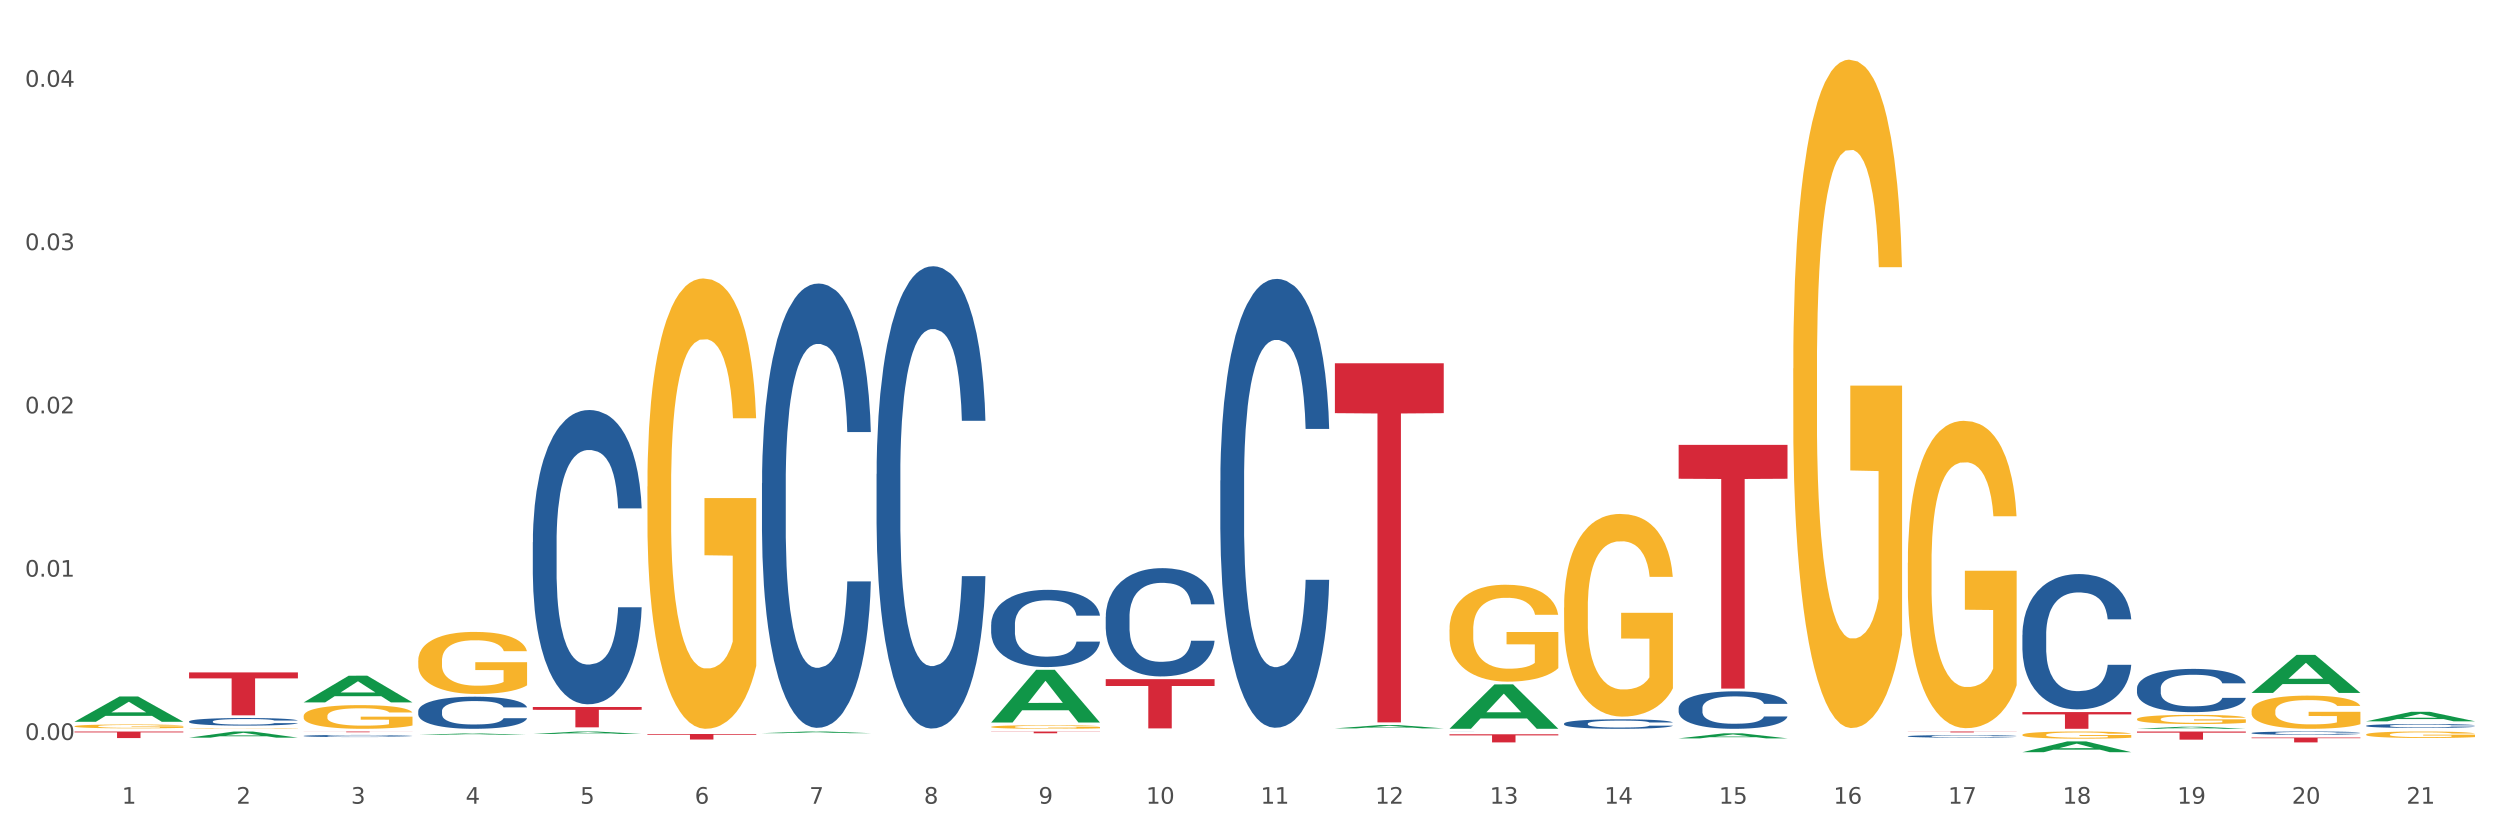 <?xml version="1.0" encoding="utf-8" standalone="no"?>
<!DOCTYPE svg PUBLIC "-//W3C//DTD SVG 1.1//EN"
  "http://www.w3.org/Graphics/SVG/1.1/DTD/svg11.dtd">
<svg xmlns:xlink="http://www.w3.org/1999/xlink" width="1080pt" height="360pt" viewBox="0 0 1080 360" xmlns="http://www.w3.org/2000/svg" version="1.1">
 <rect x="0" y="0" width="1080" height="360" fill="#333333" stroke="none"/>
 <defs>
  <style type="text/css">*{stroke-linejoin: round; stroke-linecap: butt}</style>
 </defs>
 <g id="figure_1">
  <g id="patch_1">
   <path d="M 0 360 
L 1080 360 
L 1080 0 
L 0 0 
z
" style="fill: #ffffff; stroke: #ffffff; stroke-linejoin: miter"/>
  </g>
  <g id="axes_1">
   <g id="matplotlib.axis_1">
    <g id="xtick_1">
     <g id="text_1">
      <!-- 1 -->
      <g style="fill: #4d4d4d" transform="translate(52.633 347.204) scale(0.096 -0.096)">
       <defs>
        <path id="DejaVuSans-31" d="M 794 531 
L 1825 531 
L 1825 4091 
L 703 3866 
L 703 4441 
L 1819 4666 
L 2450 4666 
L 2450 531 
L 3481 531 
L 3481 0 
L 794 0 
L 794 531 
z
" transform="scale(0.016)"/>
       </defs>
       <use xlink:href="#DejaVuSans-31"/>
      </g>
     </g>
    </g>
    <g id="xtick_2">
     <g id="text_2">
      <!-- 2 -->
      <g style="fill: #4d4d4d" transform="translate(102.133 347.204) scale(0.096 -0.096)">
       <defs>
        <path id="DejaVuSans-32" d="M 1228 531 
L 3431 531 
L 3431 0 
L 469 0 
L 469 531 
Q 828 903 1448 1529 
Q 2069 2156 2228 2338 
Q 2531 2678 2651 2914 
Q 2772 3150 2772 3378 
Q 2772 3750 2511 3984 
Q 2250 4219 1831 4219 
Q 1534 4219 1204 4116 
Q 875 4013 500 3803 
L 500 4441 
Q 881 4594 1212 4672 
Q 1544 4750 1819 4750 
Q 2544 4750 2975 4387 
Q 3406 4025 3406 3419 
Q 3406 3131 3298 2873 
Q 3191 2616 2906 2266 
Q 2828 2175 2409 1742 
Q 1991 1309 1228 531 
z
" transform="scale(0.016)"/>
       </defs>
       <use xlink:href="#DejaVuSans-32"/>
      </g>
     </g>
    </g>
    <g id="xtick_3">
     <g id="text_3">
      <!-- 3 -->
      <g style="fill: #4d4d4d" transform="translate(151.633 347.204) scale(0.096 -0.096)">
       <defs>
        <path id="DejaVuSans-33" d="M 2597 2516 
Q 3050 2419 3304 2112 
Q 3559 1806 3559 1356 
Q 3559 666 3084 287 
Q 2609 -91 1734 -91 
Q 1441 -91 1130 -33 
Q 819 25 488 141 
L 488 750 
Q 750 597 1062 519 
Q 1375 441 1716 441 
Q 2309 441 2620 675 
Q 2931 909 2931 1356 
Q 2931 1769 2642 2001 
Q 2353 2234 1838 2234 
L 1294 2234 
L 1294 2753 
L 1863 2753 
Q 2328 2753 2575 2939 
Q 2822 3125 2822 3475 
Q 2822 3834 2567 4026 
Q 2313 4219 1838 4219 
Q 1578 4219 1281 4162 
Q 984 4106 628 3988 
L 628 4550 
Q 988 4650 1302 4700 
Q 1616 4750 1894 4750 
Q 2613 4750 3031 4423 
Q 3450 4097 3450 3541 
Q 3450 3153 3228 2886 
Q 3006 2619 2597 2516 
z
" transform="scale(0.016)"/>
       </defs>
       <use xlink:href="#DejaVuSans-33"/>
      </g>
     </g>
    </g>
    <g id="xtick_4">
     <g id="text_4">
      <!-- 4 -->
      <g style="fill: #4d4d4d" transform="translate(201.133 347.204) scale(0.096 -0.096)">
       <defs>
        <path id="DejaVuSans-34" d="M 2419 4116 
L 825 1625 
L 2419 1625 
L 2419 4116 
z
M 2253 4666 
L 3047 4666 
L 3047 1625 
L 3713 1625 
L 3713 1100 
L 3047 1100 
L 3047 0 
L 2419 0 
L 2419 1100 
L 313 1100 
L 313 1709 
L 2253 4666 
z
" transform="scale(0.016)"/>
       </defs>
       <use xlink:href="#DejaVuSans-34"/>
      </g>
     </g>
    </g>
    <g id="xtick_5">
     <g id="text_5">
      <!-- 5 -->
      <g style="fill: #4d4d4d" transform="translate(250.633 347.204) scale(0.096 -0.096)">
       <defs>
        <path id="DejaVuSans-35" d="M 691 4666 
L 3169 4666 
L 3169 4134 
L 1269 4134 
L 1269 2991 
Q 1406 3038 1543 3061 
Q 1681 3084 1819 3084 
Q 2600 3084 3056 2656 
Q 3513 2228 3513 1497 
Q 3513 744 3044 326 
Q 2575 -91 1722 -91 
Q 1428 -91 1123 -41 
Q 819 9 494 109 
L 494 744 
Q 775 591 1075 516 
Q 1375 441 1709 441 
Q 2250 441 2565 725 
Q 2881 1009 2881 1497 
Q 2881 1984 2565 2268 
Q 2250 2553 1709 2553 
Q 1456 2553 1204 2497 
Q 953 2441 691 2322 
L 691 4666 
z
" transform="scale(0.016)"/>
       </defs>
       <use xlink:href="#DejaVuSans-35"/>
      </g>
     </g>
    </g>
    <g id="xtick_6">
     <g id="text_6">
      <!-- 6 -->
      <g style="fill: #4d4d4d" transform="translate(300.134 347.204) scale(0.096 -0.096)">
       <defs>
        <path id="DejaVuSans-36" d="M 2113 2584 
Q 1688 2584 1439 2293 
Q 1191 2003 1191 1497 
Q 1191 994 1439 701 
Q 1688 409 2113 409 
Q 2538 409 2786 701 
Q 3034 994 3034 1497 
Q 3034 2003 2786 2293 
Q 2538 2584 2113 2584 
z
M 3366 4563 
L 3366 3988 
Q 3128 4100 2886 4159 
Q 2644 4219 2406 4219 
Q 1781 4219 1451 3797 
Q 1122 3375 1075 2522 
Q 1259 2794 1537 2939 
Q 1816 3084 2150 3084 
Q 2853 3084 3261 2657 
Q 3669 2231 3669 1497 
Q 3669 778 3244 343 
Q 2819 -91 2113 -91 
Q 1303 -91 875 529 
Q 447 1150 447 2328 
Q 447 3434 972 4092 
Q 1497 4750 2381 4750 
Q 2619 4750 2861 4703 
Q 3103 4656 3366 4563 
z
" transform="scale(0.016)"/>
       </defs>
       <use xlink:href="#DejaVuSans-36"/>
      </g>
     </g>
    </g>
    <g id="xtick_7">
     <g id="text_7">
      <!-- 7 -->
      <g style="fill: #4d4d4d" transform="translate(349.634 347.204) scale(0.096 -0.096)">
       <defs>
        <path id="DejaVuSans-37" d="M 525 4666 
L 3525 4666 
L 3525 4397 
L 1831 0 
L 1172 0 
L 2766 4134 
L 525 4134 
L 525 4666 
z
" transform="scale(0.016)"/>
       </defs>
       <use xlink:href="#DejaVuSans-37"/>
      </g>
     </g>
    </g>
    <g id="xtick_8">
     <g id="text_8">
      <!-- 8 -->
      <g style="fill: #4d4d4d" transform="translate(399.134 347.204) scale(0.096 -0.096)">
       <defs>
        <path id="DejaVuSans-38" d="M 2034 2216 
Q 1584 2216 1326 1975 
Q 1069 1734 1069 1313 
Q 1069 891 1326 650 
Q 1584 409 2034 409 
Q 2484 409 2743 651 
Q 3003 894 3003 1313 
Q 3003 1734 2745 1975 
Q 2488 2216 2034 2216 
z
M 1403 2484 
Q 997 2584 770 2862 
Q 544 3141 544 3541 
Q 544 4100 942 4425 
Q 1341 4750 2034 4750 
Q 2731 4750 3128 4425 
Q 3525 4100 3525 3541 
Q 3525 3141 3298 2862 
Q 3072 2584 2669 2484 
Q 3125 2378 3379 2068 
Q 3634 1759 3634 1313 
Q 3634 634 3220 271 
Q 2806 -91 2034 -91 
Q 1263 -91 848 271 
Q 434 634 434 1313 
Q 434 1759 690 2068 
Q 947 2378 1403 2484 
z
M 1172 3481 
Q 1172 3119 1398 2916 
Q 1625 2713 2034 2713 
Q 2441 2713 2670 2916 
Q 2900 3119 2900 3481 
Q 2900 3844 2670 4047 
Q 2441 4250 2034 4250 
Q 1625 4250 1398 4047 
Q 1172 3844 1172 3481 
z
" transform="scale(0.016)"/>
       </defs>
       <use xlink:href="#DejaVuSans-38"/>
      </g>
     </g>
    </g>
    <g id="xtick_9">
     <g id="text_9">
      <!-- 9 -->
      <g style="fill: #4d4d4d" transform="translate(448.634 347.204) scale(0.096 -0.096)">
       <defs>
        <path id="DejaVuSans-39" d="M 703 97 
L 703 672 
Q 941 559 1184 500 
Q 1428 441 1663 441 
Q 2288 441 2617 861 
Q 2947 1281 2994 2138 
Q 2813 1869 2534 1725 
Q 2256 1581 1919 1581 
Q 1219 1581 811 2004 
Q 403 2428 403 3163 
Q 403 3881 828 4315 
Q 1253 4750 1959 4750 
Q 2769 4750 3195 4129 
Q 3622 3509 3622 2328 
Q 3622 1225 3098 567 
Q 2575 -91 1691 -91 
Q 1453 -91 1209 -44 
Q 966 3 703 97 
z
M 1959 2075 
Q 2384 2075 2632 2365 
Q 2881 2656 2881 3163 
Q 2881 3666 2632 3958 
Q 2384 4250 1959 4250 
Q 1534 4250 1286 3958 
Q 1038 3666 1038 3163 
Q 1038 2656 1286 2365 
Q 1534 2075 1959 2075 
z
" transform="scale(0.016)"/>
       </defs>
       <use xlink:href="#DejaVuSans-39"/>
      </g>
     </g>
    </g>
    <g id="xtick_10">
     <g id="text_10">
      <!-- 10 -->
      <g style="fill: #4d4d4d" transform="translate(495.079 347.204) scale(0.096 -0.096)">
       <defs>
        <path id="DejaVuSans-30" d="M 2034 4250 
Q 1547 4250 1301 3770 
Q 1056 3291 1056 2328 
Q 1056 1369 1301 889 
Q 1547 409 2034 409 
Q 2525 409 2770 889 
Q 3016 1369 3016 2328 
Q 3016 3291 2770 3770 
Q 2525 4250 2034 4250 
z
M 2034 4750 
Q 2819 4750 3233 4129 
Q 3647 3509 3647 2328 
Q 3647 1150 3233 529 
Q 2819 -91 2034 -91 
Q 1250 -91 836 529 
Q 422 1150 422 2328 
Q 422 3509 836 4129 
Q 1250 4750 2034 4750 
z
" transform="scale(0.016)"/>
       </defs>
       <use xlink:href="#DejaVuSans-31"/>
       <use xlink:href="#DejaVuSans-30" transform="translate(63.623 0)"/>
      </g>
     </g>
    </g>
    <g id="xtick_11">
     <g id="text_11">
      <!-- 11 -->
      <g style="fill: #4d4d4d" transform="translate(544.58 347.204) scale(0.096 -0.096)">
       <use xlink:href="#DejaVuSans-31"/>
       <use xlink:href="#DejaVuSans-31" transform="translate(63.623 0)"/>
      </g>
     </g>
    </g>
    <g id="xtick_12">
     <g id="text_12">
      <!-- 12 -->
      <g style="fill: #4d4d4d" transform="translate(594.08 347.204) scale(0.096 -0.096)">
       <use xlink:href="#DejaVuSans-31"/>
       <use xlink:href="#DejaVuSans-32" transform="translate(63.623 0)"/>
      </g>
     </g>
    </g>
    <g id="xtick_13">
     <g id="text_13">
      <!-- 13 -->
      <g style="fill: #4d4d4d" transform="translate(643.58 347.204) scale(0.096 -0.096)">
       <use xlink:href="#DejaVuSans-31"/>
       <use xlink:href="#DejaVuSans-33" transform="translate(63.623 0)"/>
      </g>
     </g>
    </g>
    <g id="xtick_14">
     <g id="text_14">
      <!-- 14 -->
      <g style="fill: #4d4d4d" transform="translate(693.08 347.204) scale(0.096 -0.096)">
       <use xlink:href="#DejaVuSans-31"/>
       <use xlink:href="#DejaVuSans-34" transform="translate(63.623 0)"/>
      </g>
     </g>
    </g>
    <g id="xtick_15">
     <g id="text_15">
      <!-- 15 -->
      <g style="fill: #4d4d4d" transform="translate(742.58 347.204) scale(0.096 -0.096)">
       <use xlink:href="#DejaVuSans-31"/>
       <use xlink:href="#DejaVuSans-35" transform="translate(63.623 0)"/>
      </g>
     </g>
    </g>
    <g id="xtick_16">
     <g id="text_16">
      <!-- 16 -->
      <g style="fill: #4d4d4d" transform="translate(792.08 347.204) scale(0.096 -0.096)">
       <use xlink:href="#DejaVuSans-31"/>
       <use xlink:href="#DejaVuSans-36" transform="translate(63.623 0)"/>
      </g>
     </g>
    </g>
    <g id="xtick_17">
     <g id="text_17">
      <!-- 17 -->
      <g style="fill: #4d4d4d" transform="translate(841.58 347.204) scale(0.096 -0.096)">
       <use xlink:href="#DejaVuSans-31"/>
       <use xlink:href="#DejaVuSans-37" transform="translate(63.623 0)"/>
      </g>
     </g>
    </g>
    <g id="xtick_18">
     <g id="text_18">
      <!-- 18 -->
      <g style="fill: #4d4d4d" transform="translate(891.08 347.204) scale(0.096 -0.096)">
       <use xlink:href="#DejaVuSans-31"/>
       <use xlink:href="#DejaVuSans-38" transform="translate(63.623 0)"/>
      </g>
     </g>
    </g>
    <g id="xtick_19">
     <g id="text_19">
      <!-- 19 -->
      <g style="fill: #4d4d4d" transform="translate(940.58 347.204) scale(0.096 -0.096)">
       <use xlink:href="#DejaVuSans-31"/>
       <use xlink:href="#DejaVuSans-39" transform="translate(63.623 0)"/>
      </g>
     </g>
    </g>
    <g id="xtick_20">
     <g id="text_20">
      <!-- 20 -->
      <g style="fill: #4d4d4d" transform="translate(990.08 347.204) scale(0.096 -0.096)">
       <use xlink:href="#DejaVuSans-32"/>
       <use xlink:href="#DejaVuSans-30" transform="translate(63.623 0)"/>
      </g>
     </g>
    </g>
    <g id="xtick_21">
     <g id="text_21">
      <!-- 21 -->
      <g style="fill: #4d4d4d" transform="translate(1039.58 347.204) scale(0.096 -0.096)">
       <use xlink:href="#DejaVuSans-32"/>
       <use xlink:href="#DejaVuSans-31" transform="translate(63.623 0)"/>
      </g>
     </g>
    </g>
    <g id="xtick_22"/>
    <g id="xtick_23"/>
    <g id="xtick_24"/>
    <g id="xtick_25"/>
    <g id="xtick_26"/>
    <g id="xtick_27"/>
    <g id="xtick_28"/>
    <g id="xtick_29"/>
    <g id="xtick_30"/>
    <g id="xtick_31"/>
    <g id="xtick_32"/>
    <g id="xtick_33"/>
    <g id="xtick_34"/>
    <g id="xtick_35"/>
    <g id="xtick_36"/>
    <g id="xtick_37"/>
    <g id="xtick_38"/>
    <g id="xtick_39"/>
    <g id="xtick_40"/>
    <g id="xtick_41"/>
   </g>
   <g id="matplotlib.axis_2">
    <g id="ytick_1">
     <g id="text_22">
      <!-- 0.00 -->
      <g style="fill: #4d4d4d" transform="translate(10.8 319.655) scale(0.096 -0.096)">
       <defs>
        <path id="DejaVuSans-2e" d="M 684 794 
L 1344 794 
L 1344 0 
L 684 0 
L 684 794 
z
" transform="scale(0.016)"/>
       </defs>
       <use xlink:href="#DejaVuSans-30"/>
       <use xlink:href="#DejaVuSans-2e" transform="translate(63.623 0)"/>
       <use xlink:href="#DejaVuSans-30" transform="translate(95.41 0)"/>
       <use xlink:href="#DejaVuSans-30" transform="translate(159.033 0)"/>
      </g>
     </g>
    </g>
    <g id="ytick_2">
     <g id="text_23">
      <!-- 0.01 -->
      <g style="fill: #4d4d4d" transform="translate(10.8 249.117) scale(0.096 -0.096)">
       <use xlink:href="#DejaVuSans-30"/>
       <use xlink:href="#DejaVuSans-2e" transform="translate(63.623 0)"/>
       <use xlink:href="#DejaVuSans-30" transform="translate(95.41 0)"/>
       <use xlink:href="#DejaVuSans-31" transform="translate(159.033 0)"/>
      </g>
     </g>
    </g>
    <g id="ytick_3">
     <g id="text_24">
      <!-- 0.02 -->
      <g style="fill: #4d4d4d" transform="translate(10.8 178.578) scale(0.096 -0.096)">
       <use xlink:href="#DejaVuSans-30"/>
       <use xlink:href="#DejaVuSans-2e" transform="translate(63.623 0)"/>
       <use xlink:href="#DejaVuSans-30" transform="translate(95.41 0)"/>
       <use xlink:href="#DejaVuSans-32" transform="translate(159.033 0)"/>
      </g>
     </g>
    </g>
    <g id="ytick_4">
     <g id="text_25">
      <!-- 0.03 -->
      <g style="fill: #4d4d4d" transform="translate(10.8 108.04) scale(0.096 -0.096)">
       <use xlink:href="#DejaVuSans-30"/>
       <use xlink:href="#DejaVuSans-2e" transform="translate(63.623 0)"/>
       <use xlink:href="#DejaVuSans-30" transform="translate(95.41 0)"/>
       <use xlink:href="#DejaVuSans-33" transform="translate(159.033 0)"/>
      </g>
     </g>
    </g>
    <g id="ytick_5">
     <g id="text_26">
      <!-- 0.04 -->
      <g style="fill: #4d4d4d" transform="translate(10.8 37.502) scale(0.096 -0.096)">
       <use xlink:href="#DejaVuSans-30"/>
       <use xlink:href="#DejaVuSans-2e" transform="translate(63.623 0)"/>
       <use xlink:href="#DejaVuSans-30" transform="translate(95.41 0)"/>
       <use xlink:href="#DejaVuSans-34" transform="translate(159.033 0)"/>
      </g>
     </g>
    </g>
    <g id="ytick_6"/>
    <g id="ytick_7"/>
    <g id="ytick_8"/>
    <g id="ytick_9"/>
   </g>
   <g id="PolyCollection_1">
    <path d="M 32.175 311.791 
L 32.223 311.781 
L 51.615 300.883 
L 59.663 300.872 
L 79.2 311.812 
L 69.892 311.812 
L 65.674 309.264 
L 45.652 309.264 
L 45.507 309.305 
L 41.435 311.812 
L 32.175 311.812 
L 32.175 311.791 
L 48.173 307.744 
L 63.153 307.734 
L 55.736 303.204 
L 55.639 303.184 
L 55.542 303.214 
L 48.125 307.734 
L 48.173 307.744 
L 32.175 311.791 
z
" clip-path="url(#pce2573e6ea)" style="fill: #109648"/>
    <path d="M 230.175 305.427 
L 277.2 305.427 
L 277.2 306.647 
L 258.702 306.655 
L 258.702 314.207 
L 248.562 314.207 
L 248.562 306.655 
L 230.175 306.647 
L 230.175 305.435 
L 230.175 305.427 
z
" clip-path="url(#pce2573e6ea)" style="fill: #d62839"/>
    <path d="M 131.175 316.008 
L 178.2 316.008 
L 178.2 316.054 
L 159.702 316.055 
L 159.702 316.34 
L 149.562 316.34 
L 149.562 316.055 
L 131.175 316.054 
L 131.175 316.008 
L 131.175 316.008 
z
" clip-path="url(#pce2573e6ea)" style="fill: #d62839"/>
    <path d="M 81.675 290.479 
L 128.7 290.479 
L 128.7 293.056 
L 110.202 293.073 
L 110.202 309.024 
L 100.062 309.024 
L 100.062 293.073 
L 81.675 293.056 
L 81.675 290.496 
L 81.675 290.479 
z
" clip-path="url(#pce2573e6ea)" style="fill: #d62839"/>
    <path d="M 32.175 316.008 
L 79.2 316.008 
L 79.2 316.4 
L 60.702 316.403 
L 60.702 318.831 
L 50.562 318.831 
L 50.562 316.403 
L 32.175 316.4 
L 32.175 316.011 
L 32.175 316.008 
z
" clip-path="url(#pce2573e6ea)" style="fill: #d62839"/>
    <path d="M 32.175 313.747 
L 32.231 313.745 
L 32.231 313.69 
L 32.342 313.643 
L 32.897 313.528 
L 33.73 313.433 
L 34.34 313.383 
L 34.951 313.341 
L 35.673 313.3 
L 36.561 313.257 
L 38.171 313.194 
L 39.17 313.162 
L 40.392 313.129 
L 42.613 313.08 
L 44.223 313.052 
L 45.888 313.029 
L 48.609 313.002 
L 50.385 312.989 
L 52.273 312.98 
L 54.549 312.974 
L 56.27 312.973 
L 60.046 312.977 
L 63.266 312.991 
L 64.82 313.002 
L 66.819 313.02 
L 67.874 313.032 
L 69.595 313.057 
L 71.372 313.089 
L 72.593 313.116 
L 74.425 313.168 
L 75.813 313.22 
L 77.09 313.285 
L 77.756 313.329 
L 78.256 313.37 
L 78.7 313.418 
L 79.144 313.493 
L 69.151 313.493 
L 68.762 313.439 
L 68.152 313.389 
L 67.263 313.34 
L 66.486 313.309 
L 65.154 313.271 
L 63.932 313.246 
L 62.655 313.228 
L 61.101 313.213 
L 59.879 313.205 
L 58.158 313.199 
L 54.771 313.201 
L 52.495 313.213 
L 50.941 313.228 
L 49.941 313.242 
L 49.053 313.257 
L 48.054 313.279 
L 46.888 313.311 
L 46.055 313.34 
L 45.222 313.376 
L 44.556 313.413 
L 43.945 313.456 
L 43.445 313.502 
L 43.057 313.549 
L 42.724 313.607 
L 42.446 313.704 
L 42.446 313.913 
L 42.557 313.961 
L 42.835 314.023 
L 43.168 314.071 
L 43.723 314.127 
L 44.223 314.166 
L 45.167 314.221 
L 46.221 314.267 
L 47.054 314.296 
L 47.887 314.32 
L 49.331 314.354 
L 50.941 314.381 
L 52.329 314.398 
L 54.216 314.413 
L 55.493 314.42 
L 56.604 314.423 
L 59.324 314.423 
L 61.267 314.418 
L 63.432 314.407 
L 65.098 314.394 
L 66.486 314.377 
L 68.041 314.349 
L 69.04 314.323 
L 69.04 314.003 
L 56.826 314.002 
L 56.826 313.789 
L 79.2 313.789 
L 79.2 314.413 
L 78.256 314.446 
L 77.201 314.475 
L 76.091 314.501 
L 74.425 314.533 
L 72.427 314.563 
L 70.65 314.585 
L 68.762 314.603 
L 66.542 314.62 
L 63.655 314.635 
L 61.878 314.641 
L 59.657 314.646 
L 57.048 314.647 
L 54.771 314.644 
L 52.551 314.637 
L 50.219 314.623 
L 47.943 314.603 
L 46.221 314.583 
L 44.5 314.559 
L 42.668 314.527 
L 41.225 314.496 
L 40.114 314.468 
L 38.893 314.433 
L 37.56 314.387 
L 36.561 314.346 
L 35.673 314.303 
L 34.729 314.248 
L 34.063 314.201 
L 33.396 314.141 
L 33.008 314.097 
L 32.564 314.028 
L 32.231 313.932 
L 32.175 313.747 
z
" clip-path="url(#pce2573e6ea)" style="fill: #f7b32b"/>
    <path d="M 81.675 311.66 
L 81.731 311.657 
L 81.731 311.573 
L 81.897 311.459 
L 82.509 311.249 
L 83.287 311.09 
L 84.621 310.904 
L 85.344 310.826 
L 86.289 310.739 
L 88.234 310.598 
L 90.457 310.478 
L 92.014 310.412 
L 93.181 310.37 
L 95.794 310.295 
L 97.294 310.262 
L 98.851 310.235 
L 100.185 310.217 
L 102.408 310.197 
L 104.187 310.188 
L 106.244 310.185 
L 107.967 310.188 
L 110.246 310.2 
L 113.581 310.235 
L 114.859 310.256 
L 116.582 310.292 
L 118.361 310.34 
L 119.806 310.388 
L 121.474 310.457 
L 123.197 310.547 
L 124.865 310.661 
L 126.032 310.766 
L 126.977 310.877 
L 127.811 311.012 
L 128.422 311.159 
L 128.7 311.282 
L 118.528 311.282 
L 118.25 311.171 
L 117.694 311.051 
L 117.138 310.97 
L 116.527 310.904 
L 115.582 310.829 
L 114.748 310.781 
L 113.359 310.724 
L 112.08 310.688 
L 111.024 310.667 
L 109.745 310.649 
L 107.022 310.631 
L 105.076 310.631 
L 103.853 310.637 
L 102.353 310.652 
L 101.074 310.673 
L 99.573 310.709 
L 98.406 310.748 
L 97.239 310.799 
L 96.572 310.835 
L 95.571 310.901 
L 94.904 310.955 
L 94.015 311.048 
L 93.515 311.114 
L 92.625 311.285 
L 92.236 311.411 
L 92.069 311.498 
L 91.958 311.594 
L 91.958 312.062 
L 92.292 312.272 
L 92.57 312.362 
L 93.014 312.464 
L 93.848 312.596 
L 95.071 312.725 
L 96.349 312.818 
L 97.406 312.875 
L 98.406 312.917 
L 99.407 312.95 
L 100.63 312.98 
L 101.63 312.998 
L 103.131 313.016 
L 104.91 313.025 
L 106.299 313.025 
L 109.134 313.01 
L 110.412 312.995 
L 111.635 312.974 
L 112.969 312.941 
L 114.026 312.905 
L 114.637 312.878 
L 115.638 312.821 
L 116.416 312.761 
L 117.083 312.692 
L 117.527 312.632 
L 118.028 312.542 
L 118.417 312.44 
L 118.528 312.386 
L 128.7 312.386 
L 128.478 312.494 
L 128.089 312.599 
L 127.31 312.74 
L 126.699 312.821 
L 125.754 312.92 
L 124.753 313.004 
L 123.364 313.097 
L 122.085 313.166 
L 120.751 313.226 
L 119.306 313.28 
L 116.694 313.355 
L 115.749 313.376 
L 113.748 313.412 
L 112.191 313.433 
L 109.912 313.454 
L 107.578 313.466 
L 105.132 313.469 
L 102.964 313.463 
L 100.574 313.445 
L 99.073 313.427 
L 97.406 313.4 
L 95.46 313.358 
L 93.626 313.307 
L 91.903 313.247 
L 90.291 313.178 
L 88.79 313.1 
L 86.844 312.971 
L 85.399 312.845 
L 84.343 312.728 
L 83.62 312.629 
L 82.898 312.503 
L 82.509 312.416 
L 81.897 312.206 
L 81.675 312.011 
L 81.675 311.66 
z
" clip-path="url(#pce2573e6ea)" style="fill: #255c99"/>
    <path d="M 131.175 317.912 
L 131.231 317.911 
L 131.231 317.888 
L 131.397 317.856 
L 132.009 317.797 
L 132.787 317.753 
L 134.121 317.701 
L 134.844 317.68 
L 135.789 317.655 
L 137.734 317.616 
L 139.957 317.583 
L 141.514 317.564 
L 142.681 317.553 
L 145.294 317.532 
L 146.794 317.523 
L 148.351 317.515 
L 149.685 317.51 
L 151.908 317.504 
L 153.687 317.502 
L 155.744 317.501 
L 157.467 317.502 
L 159.746 317.505 
L 163.081 317.515 
L 164.359 317.521 
L 166.082 317.531 
L 167.861 317.544 
L 169.306 317.558 
L 170.974 317.577 
L 172.697 317.602 
L 174.365 317.634 
L 175.532 317.663 
L 176.477 317.694 
L 177.311 317.731 
L 177.922 317.772 
L 178.2 317.807 
L 168.028 317.807 
L 167.75 317.776 
L 167.194 317.742 
L 166.638 317.72 
L 166.027 317.701 
L 165.082 317.68 
L 164.248 317.667 
L 162.859 317.651 
L 161.58 317.641 
L 160.524 317.635 
L 159.245 317.63 
L 156.522 317.625 
L 154.576 317.625 
L 153.353 317.627 
L 151.853 317.631 
L 150.574 317.637 
L 149.073 317.647 
L 147.906 317.658 
L 146.739 317.672 
L 146.072 317.682 
L 145.071 317.7 
L 144.404 317.716 
L 143.515 317.741 
L 143.015 317.76 
L 142.125 317.807 
L 141.736 317.842 
L 141.569 317.867 
L 141.458 317.893 
L 141.458 318.024 
L 141.792 318.082 
L 142.07 318.107 
L 142.514 318.136 
L 143.348 318.172 
L 144.571 318.208 
L 145.849 318.234 
L 146.906 318.25 
L 147.906 318.262 
L 148.907 318.271 
L 150.13 318.279 
L 151.13 318.284 
L 152.631 318.289 
L 154.41 318.292 
L 155.799 318.292 
L 158.634 318.288 
L 159.912 318.284 
L 161.135 318.278 
L 162.469 318.269 
L 163.526 318.258 
L 164.137 318.251 
L 165.137 318.235 
L 165.916 318.218 
L 166.583 318.199 
L 167.027 318.182 
L 167.528 318.157 
L 167.917 318.129 
L 168.028 318.114 
L 178.2 318.114 
L 177.978 318.144 
L 177.589 318.173 
L 176.81 318.213 
L 176.199 318.235 
L 175.254 318.263 
L 174.253 318.286 
L 172.864 318.312 
L 171.585 318.331 
L 170.251 318.348 
L 168.806 318.363 
L 166.194 318.384 
L 165.249 318.39 
L 163.248 318.4 
L 161.691 318.406 
L 159.412 318.411 
L 157.078 318.415 
L 154.632 318.416 
L 152.464 318.414 
L 150.074 318.409 
L 148.573 318.404 
L 146.906 318.396 
L 144.96 318.385 
L 143.126 318.37 
L 141.403 318.354 
L 139.791 318.335 
L 138.29 318.313 
L 136.344 318.277 
L 134.899 318.242 
L 133.843 318.209 
L 133.12 318.182 
L 132.398 318.147 
L 132.009 318.122 
L 131.397 318.064 
L 131.175 318.01 
L 131.175 317.912 
z
" clip-path="url(#pce2573e6ea)" style="fill: #255c99"/>
    <path d="M 180.675 307.206 
L 180.731 307.193 
L 180.731 306.839 
L 180.897 306.357 
L 181.509 305.47 
L 182.287 304.798 
L 183.621 304.013 
L 184.344 303.683 
L 185.289 303.316 
L 187.234 302.72 
L 189.457 302.213 
L 191.014 301.935 
L 192.181 301.757 
L 194.794 301.44 
L 196.294 301.301 
L 197.851 301.187 
L 199.185 301.111 
L 201.408 301.022 
L 203.187 300.984 
L 205.244 300.971 
L 206.967 300.984 
L 209.246 301.035 
L 212.581 301.187 
L 213.859 301.276 
L 215.582 301.428 
L 217.361 301.63 
L 218.806 301.833 
L 220.474 302.125 
L 222.197 302.505 
L 223.865 302.986 
L 225.032 303.43 
L 225.977 303.899 
L 226.811 304.469 
L 227.422 305.09 
L 227.7 305.609 
L 217.528 305.609 
L 217.25 305.141 
L 216.694 304.634 
L 216.138 304.291 
L 215.527 304.013 
L 214.582 303.696 
L 213.748 303.493 
L 212.359 303.252 
L 211.08 303.1 
L 210.024 303.012 
L 208.745 302.936 
L 206.022 302.86 
L 204.076 302.86 
L 202.853 302.885 
L 201.353 302.948 
L 200.074 303.037 
L 198.573 303.189 
L 197.406 303.354 
L 196.239 303.569 
L 195.572 303.721 
L 194.571 304 
L 193.904 304.228 
L 193.015 304.621 
L 192.515 304.9 
L 191.625 305.622 
L 191.236 306.154 
L 191.069 306.522 
L 190.958 306.927 
L 190.958 308.904 
L 191.292 309.791 
L 191.57 310.171 
L 192.014 310.602 
L 192.848 311.16 
L 194.071 311.705 
L 195.349 312.097 
L 196.406 312.338 
L 197.406 312.516 
L 198.407 312.655 
L 199.63 312.782 
L 200.63 312.858 
L 202.131 312.934 
L 203.91 312.972 
L 205.299 312.972 
L 208.134 312.908 
L 209.412 312.845 
L 210.635 312.756 
L 211.969 312.617 
L 213.026 312.465 
L 213.637 312.351 
L 214.637 312.11 
L 215.416 311.857 
L 216.083 311.565 
L 216.527 311.312 
L 217.028 310.932 
L 217.417 310.501 
L 217.528 310.273 
L 227.7 310.273 
L 227.478 310.729 
L 227.089 311.172 
L 226.31 311.768 
L 225.699 312.11 
L 224.754 312.528 
L 223.753 312.883 
L 222.364 313.276 
L 221.085 313.567 
L 219.751 313.821 
L 218.306 314.049 
L 215.694 314.366 
L 214.749 314.454 
L 212.748 314.606 
L 211.191 314.695 
L 208.912 314.784 
L 206.578 314.834 
L 204.132 314.847 
L 201.964 314.822 
L 199.574 314.746 
L 198.073 314.67 
L 196.406 314.556 
L 194.46 314.378 
L 192.626 314.163 
L 190.903 313.909 
L 189.291 313.618 
L 187.79 313.288 
L 185.844 312.744 
L 184.399 312.211 
L 183.343 311.717 
L 182.62 311.299 
L 181.898 310.767 
L 181.509 310.399 
L 180.897 309.512 
L 180.675 308.689 
L 180.675 307.206 
z
" clip-path="url(#pce2573e6ea)" style="fill: #255c99"/>
    <path d="M 230.175 234.251 
L 230.231 234.135 
L 230.231 230.884 
L 230.397 226.472 
L 231.009 218.344 
L 231.787 212.191 
L 233.121 204.992 
L 233.844 201.973 
L 234.789 198.606 
L 236.734 193.148 
L 238.957 188.504 
L 240.514 185.95 
L 241.681 184.324 
L 244.294 181.421 
L 245.794 180.144 
L 247.351 179.099 
L 248.685 178.403 
L 250.908 177.59 
L 252.687 177.241 
L 254.744 177.125 
L 256.467 177.241 
L 258.746 177.706 
L 262.081 179.099 
L 263.359 179.912 
L 265.082 181.305 
L 266.861 183.163 
L 268.306 185.021 
L 269.974 187.691 
L 271.697 191.175 
L 273.365 195.587 
L 274.532 199.651 
L 275.477 203.947 
L 276.311 209.172 
L 276.922 214.861 
L 277.2 219.622 
L 267.028 219.622 
L 266.75 215.326 
L 266.194 210.681 
L 265.638 207.546 
L 265.027 204.992 
L 264.082 202.089 
L 263.248 200.231 
L 261.859 198.025 
L 260.58 196.632 
L 259.524 195.819 
L 258.245 195.122 
L 255.522 194.426 
L 253.576 194.426 
L 252.353 194.658 
L 250.853 195.238 
L 249.574 196.051 
L 248.073 197.445 
L 246.906 198.954 
L 245.739 200.928 
L 245.072 202.321 
L 244.071 204.876 
L 243.404 206.966 
L 242.515 210.565 
L 242.015 213.119 
L 241.125 219.738 
L 240.736 224.614 
L 240.569 227.982 
L 240.458 231.697 
L 240.458 249.81 
L 240.792 257.938 
L 241.07 261.421 
L 241.514 265.369 
L 242.348 270.478 
L 243.571 275.471 
L 244.849 279.07 
L 245.906 281.276 
L 246.906 282.902 
L 247.907 284.179 
L 249.13 285.34 
L 250.13 286.037 
L 251.631 286.733 
L 253.41 287.082 
L 254.799 287.082 
L 257.634 286.501 
L 258.913 285.92 
L 260.135 285.108 
L 261.469 283.831 
L 262.526 282.437 
L 263.137 281.392 
L 264.137 279.186 
L 264.916 276.864 
L 265.583 274.193 
L 266.027 271.871 
L 266.528 268.388 
L 266.917 264.44 
L 267.028 262.35 
L 277.2 262.35 
L 276.978 266.53 
L 276.589 270.594 
L 275.81 276.051 
L 275.199 279.186 
L 274.254 283.018 
L 273.253 286.269 
L 271.864 289.868 
L 270.585 292.539 
L 269.251 294.861 
L 267.806 296.951 
L 265.194 299.854 
L 264.249 300.666 
L 262.248 302.06 
L 260.691 302.873 
L 258.412 303.685 
L 256.078 304.15 
L 253.632 304.266 
L 251.464 304.034 
L 249.074 303.337 
L 247.573 302.64 
L 245.906 301.595 
L 243.96 299.97 
L 242.126 297.996 
L 240.403 295.674 
L 238.791 293.003 
L 237.29 289.984 
L 235.344 284.992 
L 233.899 280.115 
L 232.843 275.587 
L 232.12 271.755 
L 231.398 266.878 
L 231.009 263.511 
L 230.397 255.384 
L 230.175 247.836 
L 230.175 234.251 
z
" clip-path="url(#pce2573e6ea)" style="fill: #255c99"/>
    <path d="M 378.675 204.754 
L 378.731 204.572 
L 378.731 199.465 
L 378.897 192.533 
L 379.509 179.765 
L 380.287 170.098 
L 381.621 158.789 
L 382.344 154.047 
L 383.289 148.757 
L 385.234 140.185 
L 387.457 132.889 
L 389.014 128.876 
L 390.181 126.322 
L 392.794 121.762 
L 394.294 119.756 
L 395.851 118.114 
L 397.185 117.02 
L 399.408 115.743 
L 401.187 115.196 
L 403.244 115.013 
L 404.967 115.196 
L 407.246 115.925 
L 410.581 118.114 
L 411.859 119.391 
L 413.582 121.58 
L 415.361 124.498 
L 416.806 127.417 
L 418.474 131.612 
L 420.197 137.084 
L 421.865 144.015 
L 423.032 150.399 
L 423.977 157.148 
L 424.811 165.356 
L 425.422 174.293 
L 425.7 181.772 
L 415.528 181.772 
L 415.25 175.023 
L 414.694 167.727 
L 414.138 162.802 
L 413.527 158.789 
L 412.582 154.229 
L 411.748 151.311 
L 410.359 147.845 
L 409.08 145.657 
L 408.024 144.38 
L 406.745 143.285 
L 404.022 142.191 
L 402.076 142.191 
L 400.853 142.556 
L 399.353 143.468 
L 398.074 144.745 
L 396.573 146.933 
L 395.406 149.305 
L 394.239 152.405 
L 393.572 154.594 
L 392.571 158.607 
L 391.904 161.89 
L 391.015 167.545 
L 390.515 171.557 
L 389.625 181.954 
L 389.236 189.615 
L 389.069 194.905 
L 388.958 200.741 
L 388.958 229.196 
L 389.292 241.964 
L 389.57 247.436 
L 390.014 253.637 
L 390.848 261.663 
L 392.071 269.506 
L 393.349 275.161 
L 394.406 278.626 
L 395.406 281.18 
L 396.407 283.186 
L 397.63 285.01 
L 398.63 286.105 
L 400.131 287.199 
L 401.91 287.746 
L 403.299 287.746 
L 406.134 286.834 
L 407.413 285.922 
L 408.635 284.645 
L 409.969 282.639 
L 411.026 280.45 
L 411.637 278.809 
L 412.637 275.343 
L 413.416 271.695 
L 414.083 267.5 
L 414.527 263.852 
L 415.028 258.38 
L 415.417 252.178 
L 415.528 248.895 
L 425.7 248.895 
L 425.478 255.461 
L 425.089 261.845 
L 424.31 270.418 
L 423.699 275.343 
L 422.754 281.362 
L 421.753 286.469 
L 420.364 292.124 
L 419.085 296.319 
L 417.751 299.967 
L 416.306 303.25 
L 413.694 307.81 
L 412.749 309.087 
L 410.748 311.276 
L 409.191 312.553 
L 406.912 313.829 
L 404.578 314.559 
L 402.132 314.741 
L 399.964 314.377 
L 397.574 313.282 
L 396.073 312.188 
L 394.406 310.546 
L 392.46 307.993 
L 390.626 304.892 
L 388.903 301.244 
L 387.291 297.049 
L 385.79 292.306 
L 383.844 284.463 
L 382.399 276.802 
L 381.343 269.689 
L 380.62 263.669 
L 379.898 256.009 
L 379.509 250.719 
L 378.897 237.951 
L 378.675 226.095 
L 378.675 204.754 
z
" clip-path="url(#pce2573e6ea)" style="fill: #255c99"/>
    <path d="M 428.175 269.8 
L 428.231 269.77 
L 428.231 268.917 
L 428.397 267.758 
L 429.009 265.625 
L 429.787 264.01 
L 431.121 262.12 
L 431.844 261.328 
L 432.789 260.444 
L 434.734 259.011 
L 436.957 257.792 
L 438.514 257.122 
L 439.681 256.695 
L 442.294 255.933 
L 443.794 255.598 
L 445.351 255.324 
L 446.685 255.141 
L 448.908 254.928 
L 450.687 254.836 
L 452.744 254.806 
L 454.467 254.836 
L 456.746 254.958 
L 460.081 255.324 
L 461.359 255.537 
L 463.082 255.903 
L 464.861 256.39 
L 466.306 256.878 
L 467.974 257.579 
L 469.697 258.493 
L 471.365 259.652 
L 472.532 260.718 
L 473.477 261.846 
L 474.311 263.217 
L 474.922 264.711 
L 475.2 265.96 
L 465.028 265.96 
L 464.75 264.833 
L 464.194 263.614 
L 463.638 262.791 
L 463.027 262.12 
L 462.082 261.358 
L 461.248 260.871 
L 459.859 260.292 
L 458.58 259.926 
L 457.524 259.712 
L 456.245 259.53 
L 453.522 259.347 
L 451.576 259.347 
L 450.353 259.408 
L 448.853 259.56 
L 447.574 259.773 
L 446.073 260.139 
L 444.906 260.535 
L 443.739 261.053 
L 443.072 261.419 
L 442.071 262.09 
L 441.404 262.638 
L 440.515 263.583 
L 440.015 264.254 
L 439.125 265.991 
L 438.736 267.271 
L 438.569 268.155 
L 438.458 269.13 
L 438.458 273.884 
L 438.792 276.018 
L 439.07 276.932 
L 439.514 277.968 
L 440.348 279.309 
L 441.571 280.62 
L 442.849 281.565 
L 443.906 282.144 
L 444.906 282.57 
L 445.907 282.906 
L 447.13 283.21 
L 448.13 283.393 
L 449.631 283.576 
L 451.41 283.668 
L 452.799 283.668 
L 455.634 283.515 
L 456.913 283.363 
L 458.135 283.15 
L 459.469 282.814 
L 460.526 282.449 
L 461.137 282.174 
L 462.137 281.595 
L 462.916 280.986 
L 463.583 280.285 
L 464.027 279.675 
L 464.528 278.761 
L 464.917 277.725 
L 465.028 277.176 
L 475.2 277.176 
L 474.978 278.273 
L 474.589 279.34 
L 473.81 280.772 
L 473.199 281.595 
L 472.254 282.601 
L 471.253 283.454 
L 469.864 284.399 
L 468.585 285.1 
L 467.251 285.71 
L 465.806 286.258 
L 463.194 287.02 
L 462.249 287.234 
L 460.248 287.599 
L 458.691 287.813 
L 456.412 288.026 
L 454.078 288.148 
L 451.632 288.178 
L 449.464 288.117 
L 447.074 287.934 
L 445.573 287.752 
L 443.906 287.477 
L 441.96 287.051 
L 440.126 286.533 
L 438.403 285.923 
L 436.791 285.222 
L 435.29 284.43 
L 433.344 283.119 
L 431.899 281.839 
L 430.843 280.65 
L 430.12 279.645 
L 429.398 278.365 
L 429.009 277.481 
L 428.397 275.347 
L 428.175 273.366 
L 428.175 269.8 
z
" clip-path="url(#pce2573e6ea)" style="fill: #255c99"/>
    <path d="M 477.675 266.462 
L 477.731 266.419 
L 477.731 265.222 
L 477.897 263.599 
L 478.509 260.608 
L 479.287 258.343 
L 480.621 255.694 
L 481.344 254.583 
L 482.289 253.344 
L 484.234 251.335 
L 486.457 249.626 
L 488.014 248.686 
L 489.181 248.088 
L 491.794 247.02 
L 493.294 246.55 
L 494.851 246.165 
L 496.185 245.909 
L 498.408 245.61 
L 500.187 245.482 
L 502.244 245.439 
L 503.967 245.482 
L 506.246 245.653 
L 509.581 246.165 
L 510.859 246.464 
L 512.582 246.977 
L 514.361 247.661 
L 515.806 248.344 
L 517.474 249.327 
L 519.197 250.609 
L 520.865 252.233 
L 522.032 253.728 
L 522.977 255.309 
L 523.811 257.232 
L 524.422 259.326 
L 524.7 261.078 
L 514.528 261.078 
L 514.25 259.497 
L 513.694 257.788 
L 513.138 256.634 
L 512.527 255.694 
L 511.582 254.626 
L 510.748 253.942 
L 509.359 253.13 
L 508.08 252.617 
L 507.024 252.318 
L 505.745 252.062 
L 503.022 251.806 
L 501.076 251.806 
L 499.853 251.891 
L 498.353 252.105 
L 497.074 252.404 
L 495.573 252.916 
L 494.406 253.472 
L 493.239 254.198 
L 492.572 254.711 
L 491.571 255.651 
L 490.904 256.42 
L 490.015 257.745 
L 489.515 258.685 
L 488.625 261.12 
L 488.236 262.915 
L 488.069 264.154 
L 487.958 265.522 
L 487.958 272.187 
L 488.292 275.178 
L 488.57 276.46 
L 489.014 277.913 
L 489.848 279.793 
L 491.071 281.631 
L 492.349 282.955 
L 493.406 283.767 
L 494.406 284.365 
L 495.407 284.835 
L 496.63 285.263 
L 497.63 285.519 
L 499.131 285.775 
L 500.91 285.903 
L 502.299 285.903 
L 505.134 285.69 
L 506.413 285.476 
L 507.635 285.177 
L 508.969 284.707 
L 510.026 284.194 
L 510.637 283.81 
L 511.637 282.998 
L 512.416 282.143 
L 513.083 281.16 
L 513.527 280.306 
L 514.028 279.024 
L 514.417 277.571 
L 514.528 276.802 
L 524.7 276.802 
L 524.478 278.34 
L 524.089 279.836 
L 523.31 281.844 
L 522.699 282.998 
L 521.754 284.408 
L 520.753 285.604 
L 519.364 286.929 
L 518.085 287.912 
L 516.751 288.766 
L 515.306 289.535 
L 512.694 290.604 
L 511.749 290.903 
L 509.748 291.416 
L 508.191 291.715 
L 505.912 292.014 
L 503.578 292.185 
L 501.132 292.227 
L 498.964 292.142 
L 496.574 291.886 
L 495.073 291.629 
L 493.406 291.245 
L 491.46 290.646 
L 489.626 289.92 
L 487.903 289.065 
L 486.291 288.083 
L 484.79 286.972 
L 482.844 285.134 
L 481.399 283.34 
L 480.343 281.673 
L 479.62 280.263 
L 478.898 278.469 
L 478.509 277.229 
L 477.897 274.238 
L 477.675 271.461 
L 477.675 266.462 
z
" clip-path="url(#pce2573e6ea)" style="fill: #255c99"/>
    <path d="M 527.175 207.613 
L 527.231 207.436 
L 527.231 202.477 
L 527.397 195.748 
L 528.009 183.351 
L 528.787 173.965 
L 530.121 162.985 
L 530.844 158.38 
L 531.789 153.244 
L 533.734 144.921 
L 535.957 137.837 
L 537.514 133.941 
L 538.681 131.462 
L 541.294 127.034 
L 542.794 125.086 
L 544.351 123.492 
L 545.685 122.43 
L 547.908 121.19 
L 549.687 120.659 
L 551.744 120.482 
L 553.467 120.659 
L 555.746 121.367 
L 559.081 123.492 
L 560.359 124.732 
L 562.082 126.857 
L 563.861 129.691 
L 565.306 132.524 
L 566.974 136.597 
L 568.697 141.91 
L 570.365 148.64 
L 571.532 154.838 
L 572.477 161.391 
L 573.311 169.36 
L 573.922 178.038 
L 574.2 185.299 
L 564.028 185.299 
L 563.75 178.746 
L 563.194 171.662 
L 562.638 166.881 
L 562.027 162.985 
L 561.082 158.557 
L 560.248 155.724 
L 558.859 152.359 
L 557.58 150.234 
L 556.524 148.994 
L 555.245 147.932 
L 552.522 146.869 
L 550.576 146.869 
L 549.353 147.223 
L 547.853 148.109 
L 546.574 149.348 
L 545.073 151.473 
L 543.906 153.776 
L 542.739 156.786 
L 542.072 158.912 
L 541.071 162.808 
L 540.404 165.995 
L 539.515 171.485 
L 539.015 175.382 
L 538.125 185.476 
L 537.736 192.914 
L 537.569 198.05 
L 537.458 203.717 
L 537.458 231.344 
L 537.792 243.741 
L 538.07 249.054 
L 538.514 255.075 
L 539.348 262.867 
L 540.571 270.482 
L 541.849 275.972 
L 542.906 279.337 
L 543.906 281.816 
L 544.907 283.765 
L 546.13 285.536 
L 547.13 286.598 
L 548.631 287.661 
L 550.41 288.192 
L 551.799 288.192 
L 554.634 287.306 
L 555.913 286.421 
L 557.135 285.181 
L 558.469 283.233 
L 559.526 281.108 
L 560.137 279.514 
L 561.138 276.149 
L 561.916 272.607 
L 562.583 268.534 
L 563.027 264.992 
L 563.528 259.679 
L 563.917 253.658 
L 564.028 250.47 
L 574.2 250.47 
L 573.978 256.846 
L 573.589 263.044 
L 572.81 271.368 
L 572.199 276.149 
L 571.254 281.994 
L 570.253 286.952 
L 568.864 292.442 
L 567.585 296.516 
L 566.251 300.057 
L 564.806 303.245 
L 562.194 307.673 
L 561.249 308.912 
L 559.248 311.037 
L 557.691 312.277 
L 555.412 313.517 
L 553.078 314.225 
L 550.632 314.402 
L 548.464 314.048 
L 546.074 312.985 
L 544.573 311.923 
L 542.906 310.329 
L 540.96 307.85 
L 539.126 304.839 
L 537.403 301.297 
L 535.791 297.224 
L 534.29 292.619 
L 532.344 285.004 
L 530.899 277.566 
L 529.843 270.659 
L 529.12 264.815 
L 528.398 257.377 
L 528.009 252.241 
L 527.397 239.845 
L 527.175 228.333 
L 527.175 207.613 
z
" clip-path="url(#pce2573e6ea)" style="fill: #255c99"/>
    <path d="M 626.175 316.028 
L 626.231 316.028 
L 626.231 316.027 
L 626.397 316.025 
L 627.009 316.023 
L 627.787 316.02 
L 629.121 316.018 
L 629.844 316.017 
L 630.789 316.016 
L 632.734 316.014 
L 634.957 316.012 
L 636.514 316.011 
L 637.681 316.011 
L 640.294 316.01 
L 641.794 316.009 
L 643.351 316.009 
L 644.685 316.009 
L 646.908 316.008 
L 648.687 316.008 
L 650.744 316.008 
L 652.467 316.008 
L 654.746 316.008 
L 658.081 316.009 
L 659.359 316.009 
L 661.082 316.01 
L 662.861 316.01 
L 664.306 316.011 
L 665.974 316.012 
L 667.697 316.013 
L 669.365 316.015 
L 670.532 316.016 
L 671.477 316.018 
L 672.311 316.019 
L 672.922 316.021 
L 673.2 316.023 
L 663.028 316.023 
L 662.75 316.022 
L 662.194 316.02 
L 661.638 316.019 
L 661.027 316.018 
L 660.082 316.017 
L 659.248 316.016 
L 657.859 316.015 
L 656.58 316.015 
L 655.524 316.015 
L 654.245 316.014 
L 651.522 316.014 
L 649.576 316.014 
L 648.353 316.014 
L 646.853 316.014 
L 645.574 316.015 
L 644.073 316.015 
L 642.906 316.016 
L 641.739 316.016 
L 641.072 316.017 
L 640.071 316.018 
L 639.404 316.019 
L 638.515 316.02 
L 638.015 316.021 
L 637.125 316.023 
L 636.736 316.025 
L 636.569 316.026 
L 636.458 316.027 
L 636.458 316.034 
L 636.792 316.036 
L 637.07 316.038 
L 637.514 316.039 
L 638.348 316.041 
L 639.571 316.043 
L 640.849 316.044 
L 641.906 316.045 
L 642.906 316.045 
L 643.907 316.046 
L 645.13 316.046 
L 646.13 316.046 
L 647.631 316.047 
L 649.41 316.047 
L 650.799 316.047 
L 653.634 316.046 
L 654.913 316.046 
L 656.135 316.046 
L 657.469 316.046 
L 658.526 316.045 
L 659.137 316.045 
L 660.138 316.044 
L 660.916 316.043 
L 661.583 316.042 
L 662.027 316.041 
L 662.528 316.04 
L 662.917 316.039 
L 663.028 316.038 
L 673.2 316.038 
L 672.978 316.039 
L 672.589 316.041 
L 671.81 316.043 
L 671.199 316.044 
L 670.254 316.045 
L 669.253 316.046 
L 667.864 316.048 
L 666.585 316.049 
L 665.251 316.049 
L 663.806 316.05 
L 661.194 316.051 
L 660.249 316.051 
L 658.248 316.052 
L 656.691 316.052 
L 654.412 316.053 
L 652.078 316.053 
L 649.632 316.053 
L 647.464 316.053 
L 645.074 316.052 
L 643.573 316.052 
L 641.906 316.052 
L 639.96 316.051 
L 638.126 316.051 
L 636.403 316.05 
L 634.791 316.049 
L 633.29 316.048 
L 631.344 316.046 
L 629.899 316.044 
L 628.843 316.043 
L 628.12 316.041 
L 627.398 316.04 
L 627.009 316.038 
L 626.397 316.036 
L 626.175 316.033 
L 626.175 316.028 
z
" clip-path="url(#pce2573e6ea)" style="fill: #255c99"/>
    <path d="M 675.675 312.587 
L 675.731 312.583 
L 675.731 312.478 
L 675.897 312.335 
L 676.509 312.073 
L 677.287 311.874 
L 678.621 311.642 
L 679.344 311.544 
L 680.289 311.436 
L 682.234 311.259 
L 684.457 311.11 
L 686.014 311.027 
L 687.181 310.975 
L 689.794 310.881 
L 691.294 310.84 
L 692.851 310.806 
L 694.185 310.783 
L 696.408 310.757 
L 698.187 310.746 
L 700.244 310.742 
L 701.967 310.746 
L 704.246 310.761 
L 707.581 310.806 
L 708.859 310.832 
L 710.582 310.877 
L 712.361 310.937 
L 713.806 310.997 
L 715.474 311.083 
L 717.197 311.196 
L 718.865 311.338 
L 720.032 311.469 
L 720.977 311.608 
L 721.811 311.777 
L 722.422 311.961 
L 722.7 312.114 
L 712.528 312.114 
L 712.25 311.975 
L 711.694 311.826 
L 711.138 311.724 
L 710.527 311.642 
L 709.582 311.548 
L 708.748 311.488 
L 707.359 311.417 
L 706.08 311.372 
L 705.024 311.346 
L 703.745 311.323 
L 701.022 311.301 
L 699.076 311.301 
L 697.853 311.308 
L 696.353 311.327 
L 695.074 311.353 
L 693.573 311.398 
L 692.406 311.447 
L 691.239 311.511 
L 690.572 311.556 
L 689.571 311.638 
L 688.904 311.706 
L 688.015 311.822 
L 687.515 311.904 
L 686.625 312.118 
L 686.236 312.275 
L 686.069 312.384 
L 685.958 312.504 
L 685.958 313.089 
L 686.292 313.351 
L 686.57 313.464 
L 687.014 313.591 
L 687.848 313.756 
L 689.071 313.917 
L 690.349 314.034 
L 691.406 314.105 
L 692.406 314.157 
L 693.407 314.199 
L 694.63 314.236 
L 695.63 314.259 
L 697.131 314.281 
L 698.91 314.292 
L 700.299 314.292 
L 703.134 314.274 
L 704.413 314.255 
L 705.635 314.229 
L 706.969 314.187 
L 708.026 314.142 
L 708.637 314.109 
L 709.638 314.037 
L 710.416 313.962 
L 711.083 313.876 
L 711.527 313.801 
L 712.028 313.689 
L 712.417 313.561 
L 712.528 313.494 
L 722.7 313.494 
L 722.478 313.629 
L 722.089 313.76 
L 721.31 313.936 
L 720.699 314.037 
L 719.754 314.161 
L 718.753 314.266 
L 717.364 314.382 
L 716.085 314.468 
L 714.751 314.543 
L 713.306 314.611 
L 710.694 314.705 
L 709.749 314.731 
L 707.748 314.776 
L 706.191 314.802 
L 703.912 314.828 
L 701.578 314.843 
L 699.132 314.847 
L 696.964 314.84 
L 694.574 314.817 
L 693.073 314.795 
L 691.406 314.761 
L 689.46 314.708 
L 687.626 314.645 
L 685.903 314.57 
L 684.291 314.483 
L 682.79 314.386 
L 680.844 314.225 
L 679.399 314.067 
L 678.343 313.921 
L 677.62 313.797 
L 676.898 313.64 
L 676.509 313.531 
L 675.897 313.269 
L 675.675 313.025 
L 675.675 312.587 
z
" clip-path="url(#pce2573e6ea)" style="fill: #255c99"/>
    <path d="M 725.175 305.928 
L 725.231 305.913 
L 725.231 305.499 
L 725.397 304.937 
L 726.009 303.902 
L 726.787 303.118 
L 728.121 302.201 
L 728.844 301.816 
L 729.789 301.387 
L 731.734 300.692 
L 733.957 300.1 
L 735.514 299.775 
L 736.681 299.568 
L 739.294 299.198 
L 740.794 299.036 
L 742.351 298.902 
L 743.685 298.814 
L 745.908 298.71 
L 747.687 298.666 
L 749.744 298.651 
L 751.467 298.666 
L 753.746 298.725 
L 757.081 298.902 
L 758.359 299.006 
L 760.082 299.183 
L 761.861 299.42 
L 763.306 299.657 
L 764.974 299.997 
L 766.697 300.441 
L 768.365 301.003 
L 769.532 301.52 
L 770.477 302.068 
L 771.311 302.733 
L 771.922 303.458 
L 772.2 304.064 
L 762.028 304.064 
L 761.75 303.517 
L 761.194 302.926 
L 760.638 302.526 
L 760.027 302.201 
L 759.082 301.831 
L 758.248 301.594 
L 756.859 301.313 
L 755.58 301.136 
L 754.524 301.032 
L 753.245 300.944 
L 750.522 300.855 
L 748.576 300.855 
L 747.353 300.884 
L 745.853 300.958 
L 744.574 301.062 
L 743.073 301.239 
L 741.906 301.432 
L 740.739 301.683 
L 740.072 301.861 
L 739.071 302.186 
L 738.404 302.452 
L 737.515 302.911 
L 737.015 303.236 
L 736.125 304.079 
L 735.736 304.7 
L 735.569 305.129 
L 735.458 305.603 
L 735.458 307.91 
L 735.792 308.946 
L 736.07 309.389 
L 736.514 309.892 
L 737.348 310.543 
L 738.571 311.179 
L 739.849 311.637 
L 740.906 311.919 
L 741.906 312.126 
L 742.907 312.288 
L 744.13 312.436 
L 745.13 312.525 
L 746.631 312.614 
L 748.41 312.658 
L 749.799 312.658 
L 752.634 312.584 
L 753.913 312.51 
L 755.135 312.407 
L 756.469 312.244 
L 757.526 312.066 
L 758.137 311.933 
L 759.138 311.652 
L 759.916 311.356 
L 760.583 311.016 
L 761.027 310.72 
L 761.528 310.277 
L 761.917 309.774 
L 762.028 309.508 
L 772.2 309.508 
L 771.978 310.04 
L 771.589 310.558 
L 770.81 311.253 
L 770.199 311.652 
L 769.254 312.14 
L 768.253 312.555 
L 766.864 313.013 
L 765.585 313.353 
L 764.251 313.649 
L 762.806 313.915 
L 760.194 314.285 
L 759.249 314.389 
L 757.248 314.566 
L 755.691 314.67 
L 753.412 314.773 
L 751.078 314.832 
L 748.632 314.847 
L 746.464 314.818 
L 744.074 314.729 
L 742.573 314.64 
L 740.906 314.507 
L 738.96 314.3 
L 737.126 314.048 
L 735.403 313.753 
L 733.791 313.412 
L 732.29 313.028 
L 730.344 312.392 
L 728.899 311.771 
L 727.843 311.194 
L 727.12 310.706 
L 726.398 310.084 
L 726.009 309.655 
L 725.397 308.62 
L 725.175 307.659 
L 725.175 305.928 
z
" clip-path="url(#pce2573e6ea)" style="fill: #255c99"/>
    <path d="M 824.175 318.058 
L 824.231 318.057 
L 824.231 318.029 
L 824.397 317.991 
L 825.009 317.921 
L 825.787 317.868 
L 827.121 317.806 
L 827.844 317.78 
L 828.789 317.751 
L 830.734 317.704 
L 832.957 317.664 
L 834.514 317.642 
L 835.681 317.628 
L 838.294 317.603 
L 839.794 317.592 
L 841.351 317.583 
L 842.685 317.577 
L 844.908 317.57 
L 846.687 317.567 
L 848.744 317.566 
L 850.467 317.567 
L 852.746 317.571 
L 856.081 317.583 
L 857.359 317.59 
L 859.082 317.602 
L 860.861 317.618 
L 862.306 317.634 
L 863.974 317.657 
L 865.697 317.687 
L 867.365 317.725 
L 868.532 317.76 
L 869.477 317.797 
L 870.311 317.842 
L 870.922 317.891 
L 871.2 317.932 
L 861.028 317.932 
L 860.75 317.895 
L 860.194 317.855 
L 859.638 317.828 
L 859.027 317.806 
L 858.082 317.781 
L 857.248 317.765 
L 855.859 317.746 
L 854.58 317.734 
L 853.524 317.727 
L 852.245 317.721 
L 849.522 317.715 
L 847.576 317.715 
L 846.353 317.717 
L 844.853 317.722 
L 843.574 317.729 
L 842.073 317.741 
L 840.906 317.754 
L 839.739 317.771 
L 839.072 317.783 
L 838.071 317.805 
L 837.404 317.823 
L 836.515 317.854 
L 836.015 317.876 
L 835.125 317.933 
L 834.736 317.975 
L 834.569 318.004 
L 834.458 318.036 
L 834.458 318.192 
L 834.792 318.262 
L 835.07 318.292 
L 835.514 318.326 
L 836.348 318.37 
L 837.571 318.412 
L 838.849 318.443 
L 839.906 318.462 
L 840.906 318.476 
L 841.907 318.487 
L 843.13 318.497 
L 844.13 318.503 
L 845.631 318.509 
L 847.41 318.512 
L 848.799 318.512 
L 851.634 318.507 
L 852.913 318.502 
L 854.135 318.495 
L 855.469 318.484 
L 856.526 318.472 
L 857.137 318.463 
L 858.138 318.444 
L 858.916 318.424 
L 859.583 318.401 
L 860.027 318.382 
L 860.528 318.352 
L 860.917 318.318 
L 861.028 318.3 
L 871.2 318.3 
L 870.978 318.336 
L 870.589 318.371 
L 869.81 318.417 
L 869.199 318.444 
L 868.254 318.477 
L 867.253 318.505 
L 865.864 318.536 
L 864.585 318.559 
L 863.251 318.579 
L 861.806 318.597 
L 859.194 318.622 
L 858.249 318.629 
L 856.248 318.641 
L 854.691 318.648 
L 852.412 318.655 
L 850.078 318.659 
L 847.632 318.66 
L 845.464 318.658 
L 843.074 318.652 
L 841.573 318.646 
L 839.906 318.637 
L 837.96 318.623 
L 836.126 318.606 
L 834.403 318.586 
L 832.791 318.563 
L 831.29 318.537 
L 829.344 318.494 
L 827.899 318.452 
L 826.843 318.413 
L 826.12 318.381 
L 825.398 318.339 
L 825.009 318.31 
L 824.397 318.24 
L 824.175 318.175 
L 824.175 318.058 
z
" clip-path="url(#pce2573e6ea)" style="fill: #255c99"/>
    <path d="M 873.675 274.266 
L 873.731 274.213 
L 873.731 272.718 
L 873.897 270.689 
L 874.509 266.951 
L 875.287 264.121 
L 876.621 260.81 
L 877.344 259.422 
L 878.289 257.874 
L 880.234 255.364 
L 882.457 253.228 
L 884.014 252.053 
L 885.181 251.306 
L 887.794 249.971 
L 889.294 249.384 
L 890.851 248.903 
L 892.185 248.583 
L 894.408 248.209 
L 896.187 248.049 
L 898.244 247.995 
L 899.967 248.049 
L 902.246 248.262 
L 905.581 248.903 
L 906.859 249.277 
L 908.582 249.918 
L 910.361 250.772 
L 911.806 251.626 
L 913.474 252.854 
L 915.197 254.456 
L 916.865 256.485 
L 918.032 258.354 
L 918.977 260.33 
L 919.811 262.733 
L 920.422 265.349 
L 920.7 267.538 
L 910.528 267.538 
L 910.25 265.563 
L 909.694 263.427 
L 909.138 261.985 
L 908.527 260.81 
L 907.582 259.475 
L 906.748 258.621 
L 905.359 257.607 
L 904.08 256.966 
L 903.024 256.592 
L 901.745 256.272 
L 899.022 255.951 
L 897.076 255.951 
L 895.853 256.058 
L 894.353 256.325 
L 893.074 256.699 
L 891.573 257.34 
L 890.406 258.034 
L 889.239 258.942 
L 888.572 259.582 
L 887.571 260.757 
L 886.904 261.718 
L 886.015 263.373 
L 885.515 264.548 
L 884.625 267.592 
L 884.236 269.834 
L 884.069 271.383 
L 883.958 273.091 
L 883.958 281.421 
L 884.292 285.159 
L 884.57 286.761 
L 885.014 288.576 
L 885.848 290.925 
L 887.071 293.221 
L 888.349 294.877 
L 889.406 295.891 
L 890.406 296.639 
L 891.407 297.226 
L 892.63 297.76 
L 893.63 298.08 
L 895.131 298.401 
L 896.91 298.561 
L 898.299 298.561 
L 901.134 298.294 
L 902.413 298.027 
L 903.635 297.653 
L 904.969 297.066 
L 906.026 296.425 
L 906.637 295.945 
L 907.638 294.93 
L 908.416 293.862 
L 909.083 292.634 
L 909.527 291.566 
L 910.028 289.964 
L 910.417 288.149 
L 910.528 287.188 
L 920.7 287.188 
L 920.478 289.11 
L 920.089 290.979 
L 919.31 293.488 
L 918.699 294.93 
L 917.754 296.692 
L 916.753 298.187 
L 915.364 299.843 
L 914.085 301.071 
L 912.751 302.139 
L 911.306 303.1 
L 908.694 304.435 
L 907.749 304.808 
L 905.748 305.449 
L 904.191 305.823 
L 901.912 306.197 
L 899.578 306.41 
L 897.132 306.464 
L 894.964 306.357 
L 892.574 306.036 
L 891.073 305.716 
L 889.406 305.235 
L 887.46 304.488 
L 885.626 303.58 
L 883.903 302.512 
L 882.291 301.284 
L 880.79 299.896 
L 878.844 297.6 
L 877.399 295.357 
L 876.343 293.275 
L 875.62 291.513 
L 874.898 289.27 
L 874.509 287.722 
L 873.897 283.984 
L 873.675 280.513 
L 873.675 274.266 
z
" clip-path="url(#pce2573e6ea)" style="fill: #255c99"/>
    <path d="M 923.175 297.359 
L 923.231 297.342 
L 923.231 296.863 
L 923.397 296.214 
L 924.009 295.019 
L 924.787 294.114 
L 926.121 293.055 
L 926.844 292.611 
L 927.789 292.116 
L 929.734 291.313 
L 931.957 290.63 
L 933.514 290.254 
L 934.681 290.015 
L 937.294 289.588 
L 938.794 289.4 
L 940.351 289.246 
L 941.685 289.144 
L 943.908 289.024 
L 945.687 288.973 
L 947.744 288.956 
L 949.467 288.973 
L 951.746 289.041 
L 955.081 289.246 
L 956.359 289.366 
L 958.082 289.571 
L 959.861 289.844 
L 961.306 290.117 
L 962.974 290.51 
L 964.697 291.023 
L 966.365 291.672 
L 967.532 292.269 
L 968.477 292.901 
L 969.311 293.67 
L 969.922 294.507 
L 970.2 295.207 
L 960.028 295.207 
L 959.75 294.575 
L 959.194 293.892 
L 958.638 293.431 
L 958.027 293.055 
L 957.082 292.628 
L 956.248 292.355 
L 954.859 292.03 
L 953.58 291.825 
L 952.524 291.706 
L 951.245 291.603 
L 948.522 291.501 
L 946.576 291.501 
L 945.353 291.535 
L 943.853 291.62 
L 942.574 291.74 
L 941.073 291.945 
L 939.906 292.167 
L 938.739 292.457 
L 938.072 292.662 
L 937.071 293.038 
L 936.404 293.345 
L 935.515 293.875 
L 935.015 294.25 
L 934.125 295.224 
L 933.736 295.941 
L 933.569 296.437 
L 933.458 296.983 
L 933.458 299.647 
L 933.792 300.843 
L 934.07 301.355 
L 934.514 301.936 
L 935.348 302.687 
L 936.571 303.422 
L 937.849 303.951 
L 938.906 304.276 
L 939.906 304.515 
L 940.907 304.703 
L 942.13 304.873 
L 943.13 304.976 
L 944.631 305.078 
L 946.41 305.13 
L 947.799 305.13 
L 950.634 305.044 
L 951.913 304.959 
L 953.135 304.839 
L 954.469 304.651 
L 955.526 304.446 
L 956.137 304.293 
L 957.138 303.968 
L 957.916 303.627 
L 958.583 303.234 
L 959.027 302.892 
L 959.528 302.38 
L 959.917 301.799 
L 960.028 301.492 
L 970.2 301.492 
L 969.978 302.107 
L 969.589 302.704 
L 968.81 303.507 
L 968.199 303.968 
L 967.254 304.532 
L 966.253 305.01 
L 964.864 305.54 
L 963.585 305.932 
L 962.251 306.274 
L 960.806 306.581 
L 958.194 307.008 
L 957.249 307.128 
L 955.248 307.333 
L 953.691 307.452 
L 951.412 307.572 
L 949.078 307.64 
L 946.632 307.657 
L 944.464 307.623 
L 942.074 307.521 
L 940.573 307.418 
L 938.906 307.264 
L 936.96 307.025 
L 935.126 306.735 
L 933.403 306.393 
L 931.791 306.001 
L 930.29 305.557 
L 928.344 304.822 
L 926.899 304.105 
L 925.843 303.439 
L 925.12 302.875 
L 924.398 302.158 
L 924.009 301.663 
L 923.397 300.467 
L 923.175 299.357 
L 923.175 297.359 
z
" clip-path="url(#pce2573e6ea)" style="fill: #255c99"/>
    <path d="M 279.675 317.083 
L 326.7 317.083 
L 326.7 317.415 
L 308.202 317.417 
L 308.202 319.467 
L 298.062 319.467 
L 298.062 317.417 
L 279.675 317.415 
L 279.675 317.086 
L 279.675 317.083 
z
" clip-path="url(#pce2573e6ea)" style="fill: #d62839"/>
    <path d="M 972.675 316.655 
L 972.731 316.653 
L 972.731 316.617 
L 972.897 316.567 
L 973.509 316.475 
L 974.287 316.405 
L 975.621 316.324 
L 976.344 316.289 
L 977.289 316.251 
L 979.234 316.189 
L 981.457 316.137 
L 983.014 316.108 
L 984.181 316.09 
L 986.794 316.057 
L 988.294 316.042 
L 989.851 316.03 
L 991.185 316.023 
L 993.408 316.013 
L 995.187 316.009 
L 997.244 316.008 
L 998.967 316.009 
L 1001.246 316.015 
L 1004.581 316.03 
L 1005.859 316.04 
L 1007.582 316.055 
L 1009.361 316.076 
L 1010.806 316.097 
L 1012.474 316.128 
L 1014.197 316.167 
L 1015.865 316.217 
L 1017.032 316.263 
L 1017.977 316.312 
L 1018.811 316.371 
L 1019.422 316.435 
L 1019.7 316.489 
L 1009.528 316.489 
L 1009.25 316.441 
L 1008.694 316.388 
L 1008.138 316.352 
L 1007.527 316.324 
L 1006.582 316.291 
L 1005.748 316.27 
L 1004.359 316.245 
L 1003.08 316.229 
L 1002.024 316.22 
L 1000.745 316.212 
L 998.022 316.204 
L 996.076 316.204 
L 994.853 316.207 
L 993.353 316.213 
L 992.074 316.222 
L 990.573 316.238 
L 989.406 316.255 
L 988.239 316.278 
L 987.572 316.293 
L 986.571 316.322 
L 985.904 316.346 
L 985.015 316.387 
L 984.515 316.416 
L 983.625 316.49 
L 983.236 316.546 
L 983.069 316.584 
L 982.958 316.626 
L 982.958 316.831 
L 983.292 316.923 
L 983.57 316.962 
L 984.014 317.007 
L 984.848 317.065 
L 986.071 317.121 
L 987.349 317.162 
L 988.406 317.187 
L 989.406 317.205 
L 990.407 317.22 
L 991.63 317.233 
L 992.63 317.241 
L 994.131 317.249 
L 995.91 317.253 
L 997.299 317.253 
L 1000.134 317.246 
L 1001.413 317.24 
L 1002.635 317.23 
L 1003.969 317.216 
L 1005.026 317.2 
L 1005.637 317.188 
L 1006.638 317.163 
L 1007.416 317.137 
L 1008.083 317.107 
L 1008.527 317.081 
L 1009.028 317.041 
L 1009.417 316.996 
L 1009.528 316.973 
L 1019.7 316.973 
L 1019.478 317.02 
L 1019.089 317.066 
L 1018.31 317.128 
L 1017.699 317.163 
L 1016.754 317.207 
L 1015.753 317.244 
L 1014.364 317.284 
L 1013.085 317.315 
L 1011.751 317.341 
L 1010.306 317.364 
L 1007.694 317.397 
L 1006.749 317.407 
L 1004.748 317.422 
L 1003.191 317.431 
L 1000.912 317.441 
L 998.578 317.446 
L 996.132 317.447 
L 993.964 317.445 
L 991.574 317.437 
L 990.073 317.429 
L 988.406 317.417 
L 986.46 317.399 
L 984.626 317.376 
L 982.903 317.35 
L 981.291 317.32 
L 979.79 317.286 
L 977.844 317.229 
L 976.399 317.174 
L 975.343 317.123 
L 974.62 317.079 
L 973.898 317.024 
L 973.509 316.986 
L 972.897 316.894 
L 972.675 316.809 
L 972.675 316.655 
z
" clip-path="url(#pce2573e6ea)" style="fill: #255c99"/>
    <path d="M 428.175 316.008 
L 475.2 316.008 
L 475.2 316.113 
L 456.702 316.114 
L 456.702 316.766 
L 446.562 316.766 
L 446.562 316.114 
L 428.175 316.113 
L 428.175 316.009 
L 428.175 316.008 
z
" clip-path="url(#pce2573e6ea)" style="fill: #d62839"/>
    <path d="M 576.675 156.918 
L 623.7 156.918 
L 623.7 178.48 
L 605.202 178.625 
L 605.202 312.073 
L 595.062 312.073 
L 595.062 178.625 
L 576.675 178.48 
L 576.675 157.064 
L 576.675 156.918 
z
" clip-path="url(#pce2573e6ea)" style="fill: #d62839"/>
    <path d="M 1022.175 317.307 
L 1022.231 317.305 
L 1022.231 317.212 
L 1022.342 317.133 
L 1022.897 316.94 
L 1023.73 316.781 
L 1024.34 316.696 
L 1024.951 316.627 
L 1025.673 316.558 
L 1026.561 316.486 
L 1028.171 316.38 
L 1029.17 316.327 
L 1030.392 316.27 
L 1032.613 316.188 
L 1034.223 316.142 
L 1035.888 316.103 
L 1038.609 316.057 
L 1040.385 316.036 
L 1042.273 316.021 
L 1044.549 316.011 
L 1046.27 316.008 
L 1050.046 316.016 
L 1053.266 316.039 
L 1054.82 316.057 
L 1056.819 316.088 
L 1057.874 316.108 
L 1059.595 316.149 
L 1061.372 316.203 
L 1062.593 316.249 
L 1064.425 316.337 
L 1065.813 316.424 
L 1067.09 316.532 
L 1067.756 316.606 
L 1068.256 316.676 
L 1068.7 316.755 
L 1069.144 316.881 
L 1059.151 316.881 
L 1058.762 316.791 
L 1058.152 316.707 
L 1057.263 316.624 
L 1056.486 316.573 
L 1055.154 316.509 
L 1053.932 316.468 
L 1052.655 316.437 
L 1051.101 316.411 
L 1049.879 316.398 
L 1048.158 316.388 
L 1044.771 316.391 
L 1042.495 316.411 
L 1040.941 316.437 
L 1039.941 316.46 
L 1039.053 316.486 
L 1038.054 316.522 
L 1036.888 316.576 
L 1036.055 316.624 
L 1035.222 316.686 
L 1034.556 316.748 
L 1033.945 316.82 
L 1033.445 316.897 
L 1033.057 316.976 
L 1032.724 317.074 
L 1032.446 317.235 
L 1032.446 317.587 
L 1032.557 317.667 
L 1032.835 317.772 
L 1033.168 317.852 
L 1033.723 317.947 
L 1034.223 318.011 
L 1035.167 318.103 
L 1036.221 318.18 
L 1037.054 318.229 
L 1037.887 318.27 
L 1039.331 318.327 
L 1040.941 318.373 
L 1042.329 318.401 
L 1044.216 318.427 
L 1045.493 318.437 
L 1046.604 318.442 
L 1049.324 318.442 
L 1051.267 318.435 
L 1053.432 318.417 
L 1055.098 318.393 
L 1056.486 318.365 
L 1058.041 318.319 
L 1059.04 318.275 
L 1059.04 317.739 
L 1046.826 317.736 
L 1046.826 317.379 
L 1069.2 317.379 
L 1069.2 318.427 
L 1068.256 318.481 
L 1067.201 318.53 
L 1066.091 318.573 
L 1064.425 318.627 
L 1062.427 318.678 
L 1060.65 318.714 
L 1058.762 318.745 
L 1056.542 318.773 
L 1053.655 318.799 
L 1051.878 318.809 
L 1049.657 318.817 
L 1047.048 318.82 
L 1044.771 318.815 
L 1042.551 318.802 
L 1040.219 318.779 
L 1037.943 318.745 
L 1036.221 318.712 
L 1034.5 318.671 
L 1032.668 318.617 
L 1031.225 318.566 
L 1030.114 318.519 
L 1028.893 318.46 
L 1027.56 318.383 
L 1026.561 318.314 
L 1025.673 318.242 
L 1024.729 318.15 
L 1024.063 318.07 
L 1023.396 317.97 
L 1023.008 317.895 
L 1022.564 317.78 
L 1022.231 317.618 
L 1022.175 317.307 
z
" clip-path="url(#pce2573e6ea)" style="fill: #f7b32b"/>
    <path d="M 972.675 307.135 
L 972.731 307.122 
L 972.731 306.65 
L 972.842 306.244 
L 973.397 305.262 
L 974.23 304.45 
L 974.84 304.018 
L 975.451 303.665 
L 976.173 303.311 
L 977.061 302.944 
L 978.671 302.408 
L 979.67 302.133 
L 980.892 301.845 
L 983.113 301.426 
L 984.723 301.19 
L 986.388 300.993 
L 989.109 300.758 
L 990.885 300.653 
L 992.773 300.574 
L 995.049 300.522 
L 996.77 300.509 
L 1000.546 300.548 
L 1003.766 300.666 
L 1005.32 300.758 
L 1007.319 300.915 
L 1008.374 301.02 
L 1010.095 301.229 
L 1011.872 301.504 
L 1013.093 301.74 
L 1014.925 302.185 
L 1016.313 302.63 
L 1017.59 303.18 
L 1018.256 303.56 
L 1018.756 303.913 
L 1019.2 304.319 
L 1019.644 304.961 
L 1009.651 304.961 
L 1009.262 304.503 
L 1008.652 304.071 
L 1007.763 303.652 
L 1006.986 303.39 
L 1005.654 303.062 
L 1004.432 302.853 
L 1003.155 302.696 
L 1001.601 302.565 
L 1000.379 302.499 
L 998.658 302.447 
L 995.271 302.46 
L 992.995 302.565 
L 991.441 302.696 
L 990.441 302.814 
L 989.553 302.944 
L 988.554 303.128 
L 987.388 303.403 
L 986.555 303.652 
L 985.722 303.966 
L 985.056 304.28 
L 984.445 304.647 
L 983.945 305.04 
L 983.557 305.445 
L 983.224 305.943 
L 982.946 306.768 
L 982.946 308.562 
L 983.057 308.968 
L 983.335 309.505 
L 983.668 309.911 
L 984.223 310.395 
L 984.723 310.722 
L 985.667 311.194 
L 986.721 311.587 
L 987.554 311.835 
L 988.387 312.045 
L 989.831 312.333 
L 991.441 312.569 
L 992.829 312.713 
L 994.716 312.844 
L 995.993 312.896 
L 997.104 312.922 
L 999.824 312.922 
L 1001.767 312.883 
L 1003.932 312.791 
L 1005.598 312.673 
L 1006.986 312.529 
L 1008.541 312.294 
L 1009.54 312.071 
L 1009.54 309.334 
L 997.326 309.321 
L 997.326 307.501 
L 1019.7 307.501 
L 1019.7 312.844 
L 1018.756 313.119 
L 1017.701 313.367 
L 1016.591 313.59 
L 1014.925 313.865 
L 1012.927 314.127 
L 1011.15 314.31 
L 1009.262 314.467 
L 1007.042 314.611 
L 1004.155 314.742 
L 1002.378 314.795 
L 1000.157 314.834 
L 997.548 314.847 
L 995.271 314.821 
L 993.051 314.755 
L 990.719 314.638 
L 988.443 314.467 
L 986.721 314.297 
L 985 314.088 
L 983.168 313.813 
L 981.725 313.551 
L 980.614 313.315 
L 979.393 313.014 
L 978.06 312.621 
L 977.061 312.268 
L 976.173 311.901 
L 975.229 311.43 
L 974.563 311.024 
L 973.896 310.513 
L 973.508 310.133 
L 973.064 309.544 
L 972.731 308.719 
L 972.675 307.135 
z
" clip-path="url(#pce2573e6ea)" style="fill: #f7b32b"/>
    <path d="M 923.175 310.651 
L 923.231 310.648 
L 923.231 310.517 
L 923.342 310.405 
L 923.897 310.133 
L 924.73 309.909 
L 925.34 309.789 
L 925.951 309.691 
L 926.673 309.593 
L 927.561 309.492 
L 929.171 309.344 
L 930.17 309.267 
L 931.392 309.188 
L 933.613 309.072 
L 935.223 309.007 
L 936.888 308.952 
L 939.609 308.887 
L 941.385 308.858 
L 943.273 308.836 
L 945.549 308.822 
L 947.27 308.818 
L 951.046 308.829 
L 954.266 308.862 
L 955.82 308.887 
L 957.819 308.931 
L 958.874 308.96 
L 960.595 309.018 
L 962.372 309.094 
L 963.593 309.159 
L 965.425 309.282 
L 966.813 309.405 
L 968.09 309.557 
L 968.756 309.662 
L 969.256 309.76 
L 969.7 309.872 
L 970.144 310.05 
L 960.151 310.05 
L 959.762 309.923 
L 959.152 309.804 
L 958.263 309.688 
L 957.486 309.615 
L 956.154 309.525 
L 954.932 309.467 
L 953.655 309.423 
L 952.101 309.387 
L 950.879 309.369 
L 949.158 309.354 
L 945.771 309.358 
L 943.495 309.387 
L 941.941 309.423 
L 940.941 309.456 
L 940.053 309.492 
L 939.054 309.543 
L 937.888 309.619 
L 937.055 309.688 
L 936.222 309.775 
L 935.556 309.861 
L 934.945 309.963 
L 934.445 310.072 
L 934.057 310.184 
L 933.724 310.322 
L 933.446 310.55 
L 933.446 311.046 
L 933.557 311.158 
L 933.835 311.307 
L 934.168 311.419 
L 934.723 311.553 
L 935.223 311.644 
L 936.167 311.774 
L 937.221 311.883 
L 938.054 311.952 
L 938.887 312.009 
L 940.331 312.089 
L 941.941 312.154 
L 943.329 312.194 
L 945.216 312.23 
L 946.493 312.245 
L 947.604 312.252 
L 950.324 312.252 
L 952.267 312.241 
L 954.432 312.216 
L 956.098 312.183 
L 957.486 312.143 
L 959.041 312.078 
L 960.04 312.017 
L 960.04 311.26 
L 947.826 311.256 
L 947.826 310.753 
L 970.2 310.753 
L 970.2 312.23 
L 969.256 312.306 
L 968.201 312.375 
L 967.091 312.437 
L 965.425 312.513 
L 963.427 312.585 
L 961.65 312.636 
L 959.762 312.68 
L 957.542 312.719 
L 954.655 312.756 
L 952.878 312.77 
L 950.657 312.781 
L 948.048 312.785 
L 945.771 312.777 
L 943.551 312.759 
L 941.219 312.727 
L 938.943 312.68 
L 937.221 312.632 
L 935.5 312.575 
L 933.668 312.498 
L 932.225 312.426 
L 931.114 312.361 
L 929.893 312.278 
L 928.56 312.169 
L 927.561 312.071 
L 926.673 311.97 
L 925.729 311.839 
L 925.063 311.727 
L 924.396 311.586 
L 924.008 311.481 
L 923.564 311.318 
L 923.231 311.089 
L 923.175 310.651 
z
" clip-path="url(#pce2573e6ea)" style="fill: #f7b32b"/>
    <path d="M 873.675 317.441 
L 873.731 317.439 
L 873.731 317.337 
L 873.842 317.249 
L 874.397 317.036 
L 875.23 316.861 
L 875.84 316.767 
L 876.451 316.691 
L 877.173 316.614 
L 878.061 316.535 
L 879.671 316.419 
L 880.67 316.359 
L 881.892 316.297 
L 884.113 316.206 
L 885.723 316.155 
L 887.388 316.113 
L 890.109 316.062 
L 891.885 316.039 
L 893.773 316.022 
L 896.049 316.011 
L 897.77 316.008 
L 901.546 316.017 
L 904.766 316.042 
L 906.32 316.062 
L 908.319 316.096 
L 909.374 316.119 
L 911.095 316.164 
L 912.872 316.223 
L 914.093 316.274 
L 915.925 316.371 
L 917.313 316.467 
L 918.59 316.586 
L 919.256 316.668 
L 919.756 316.745 
L 920.2 316.832 
L 920.644 316.971 
L 910.651 316.971 
L 910.262 316.872 
L 909.652 316.779 
L 908.763 316.688 
L 907.986 316.631 
L 906.654 316.56 
L 905.432 316.515 
L 904.155 316.481 
L 902.601 316.453 
L 901.379 316.439 
L 899.658 316.427 
L 896.271 316.43 
L 893.995 316.453 
L 892.441 316.481 
L 891.441 316.507 
L 890.553 316.535 
L 889.554 316.575 
L 888.388 316.634 
L 887.555 316.688 
L 886.722 316.756 
L 886.056 316.824 
L 885.445 316.903 
L 884.945 316.988 
L 884.557 317.076 
L 884.224 317.184 
L 883.946 317.362 
L 883.946 317.75 
L 884.057 317.838 
L 884.335 317.954 
L 884.668 318.042 
L 885.223 318.147 
L 885.723 318.218 
L 886.667 318.32 
L 887.721 318.405 
L 888.554 318.458 
L 889.387 318.504 
L 890.831 318.566 
L 892.441 318.617 
L 893.829 318.648 
L 895.716 318.676 
L 896.993 318.688 
L 898.104 318.693 
L 900.824 318.693 
L 902.767 318.685 
L 904.932 318.665 
L 906.598 318.64 
L 907.986 318.608 
L 909.541 318.558 
L 910.54 318.509 
L 910.54 317.917 
L 898.326 317.914 
L 898.326 317.521 
L 920.7 317.521 
L 920.7 318.676 
L 919.756 318.736 
L 918.701 318.79 
L 917.591 318.838 
L 915.925 318.897 
L 913.927 318.954 
L 912.15 318.994 
L 910.262 319.028 
L 908.042 319.059 
L 905.155 319.087 
L 903.378 319.099 
L 901.157 319.107 
L 898.548 319.11 
L 896.271 319.104 
L 894.051 319.09 
L 891.719 319.065 
L 889.443 319.028 
L 887.721 318.991 
L 886 318.946 
L 884.168 318.886 
L 882.725 318.829 
L 881.614 318.778 
L 880.393 318.713 
L 879.06 318.628 
L 878.061 318.552 
L 877.173 318.473 
L 876.229 318.371 
L 875.563 318.283 
L 874.896 318.172 
L 874.508 318.09 
L 874.064 317.963 
L 873.731 317.784 
L 873.675 317.441 
z
" clip-path="url(#pce2573e6ea)" style="fill: #f7b32b"/>
    <path d="M 824.175 243.15 
L 824.231 243.029 
L 824.231 238.663 
L 824.342 234.904 
L 824.897 225.809 
L 825.73 218.29 
L 826.34 214.289 
L 826.951 211.014 
L 827.673 207.74 
L 828.561 204.345 
L 830.171 199.373 
L 831.17 196.826 
L 832.392 194.158 
L 834.613 190.278 
L 836.223 188.095 
L 837.888 186.276 
L 840.609 184.093 
L 842.385 183.123 
L 844.273 182.395 
L 846.549 181.91 
L 848.27 181.789 
L 852.046 182.153 
L 855.266 183.244 
L 856.82 184.093 
L 858.819 185.548 
L 859.874 186.518 
L 861.595 188.459 
L 863.372 191.005 
L 864.593 193.188 
L 866.425 197.311 
L 867.813 201.434 
L 869.09 206.528 
L 869.756 210.044 
L 870.256 213.318 
L 870.7 217.078 
L 871.144 223.02 
L 861.151 223.02 
L 860.762 218.775 
L 860.152 214.774 
L 859.263 210.893 
L 858.486 208.468 
L 857.154 205.436 
L 855.932 203.496 
L 854.655 202.041 
L 853.101 200.828 
L 851.879 200.222 
L 850.158 199.737 
L 846.771 199.858 
L 844.495 200.828 
L 842.941 202.041 
L 841.941 203.132 
L 841.053 204.345 
L 840.054 206.042 
L 838.888 208.589 
L 838.055 210.893 
L 837.222 213.804 
L 836.556 216.714 
L 835.945 220.109 
L 835.445 223.747 
L 835.057 227.507 
L 834.724 232.115 
L 834.446 239.755 
L 834.446 256.368 
L 834.557 260.127 
L 834.835 265.099 
L 835.168 268.859 
L 835.723 273.346 
L 836.223 276.377 
L 837.167 280.743 
L 838.221 284.381 
L 839.054 286.685 
L 839.887 288.625 
L 841.331 291.293 
L 842.941 293.476 
L 844.329 294.81 
L 846.216 296.022 
L 847.493 296.508 
L 848.604 296.75 
L 851.324 296.75 
L 853.267 296.386 
L 855.432 295.537 
L 857.098 294.446 
L 858.486 293.112 
L 860.041 290.929 
L 861.04 288.868 
L 861.04 263.523 
L 848.826 263.402 
L 848.826 246.546 
L 871.2 246.546 
L 871.2 296.022 
L 870.256 298.569 
L 869.201 300.873 
L 868.091 302.935 
L 866.425 305.481 
L 864.427 307.907 
L 862.65 309.604 
L 860.762 311.06 
L 858.542 312.394 
L 855.655 313.606 
L 853.878 314.091 
L 851.657 314.455 
L 849.048 314.576 
L 846.771 314.334 
L 844.551 313.727 
L 842.219 312.636 
L 839.943 311.06 
L 838.221 309.483 
L 836.5 307.543 
L 834.668 304.996 
L 833.225 302.571 
L 832.114 300.388 
L 830.893 297.599 
L 829.56 293.961 
L 828.561 290.687 
L 827.673 287.291 
L 826.729 282.926 
L 826.063 279.166 
L 825.396 274.437 
L 825.008 270.92 
L 824.564 265.463 
L 824.231 257.823 
L 824.175 243.15 
z
" clip-path="url(#pce2573e6ea)" style="fill: #f7b32b"/>
    <path d="M 774.675 159.198 
L 774.731 158.934 
L 774.731 149.441 
L 774.842 141.266 
L 775.397 121.487 
L 776.23 105.137 
L 776.84 96.434 
L 777.451 89.314 
L 778.173 82.194 
L 779.061 74.81 
L 780.671 63.998 
L 781.67 58.46 
L 782.892 52.658 
L 785.113 44.219 
L 786.723 39.473 
L 788.388 35.517 
L 791.109 30.77 
L 792.885 28.66 
L 794.773 27.078 
L 797.049 26.023 
L 798.77 25.759 
L 802.546 26.551 
L 805.766 28.924 
L 807.32 30.77 
L 809.319 33.935 
L 810.374 36.044 
L 812.095 40.264 
L 813.872 45.802 
L 815.093 50.548 
L 816.925 59.515 
L 818.313 68.481 
L 819.59 79.557 
L 820.256 87.204 
L 820.756 94.325 
L 821.2 102.5 
L 821.644 115.422 
L 811.651 115.422 
L 811.262 106.192 
L 810.652 97.489 
L 809.763 89.05 
L 808.986 83.776 
L 807.654 77.183 
L 806.432 72.964 
L 805.155 69.799 
L 803.601 67.162 
L 802.379 65.844 
L 800.658 64.789 
L 797.271 65.053 
L 794.995 67.162 
L 793.441 69.799 
L 792.441 72.173 
L 791.553 74.81 
L 790.554 78.502 
L 789.388 84.04 
L 788.555 89.05 
L 787.722 95.38 
L 787.056 101.709 
L 786.445 109.093 
L 785.945 117.004 
L 785.557 125.179 
L 785.224 135.2 
L 784.946 151.814 
L 784.946 187.943 
L 785.057 196.118 
L 785.335 206.93 
L 785.668 215.105 
L 786.223 224.862 
L 786.723 231.455 
L 787.667 240.949 
L 788.721 248.86 
L 789.554 253.871 
L 790.387 258.09 
L 791.831 263.892 
L 793.441 268.639 
L 794.829 271.539 
L 796.716 274.177 
L 797.993 275.231 
L 799.104 275.759 
L 801.824 275.759 
L 803.767 274.968 
L 805.932 273.122 
L 807.598 270.748 
L 808.986 267.847 
L 810.541 263.101 
L 811.54 258.617 
L 811.54 203.502 
L 799.326 203.238 
L 799.326 166.582 
L 821.7 166.582 
L 821.7 274.177 
L 820.756 279.714 
L 819.701 284.725 
L 818.591 289.208 
L 816.925 294.746 
L 814.927 300.02 
L 813.15 303.712 
L 811.262 306.877 
L 809.042 309.778 
L 806.155 312.415 
L 804.378 313.47 
L 802.157 314.261 
L 799.548 314.525 
L 797.271 313.997 
L 795.051 312.679 
L 792.719 310.305 
L 790.443 306.877 
L 788.721 303.449 
L 787 299.229 
L 785.168 293.691 
L 783.725 288.417 
L 782.614 283.67 
L 781.393 277.605 
L 780.06 269.693 
L 779.061 262.573 
L 778.173 255.189 
L 777.229 245.696 
L 776.563 237.521 
L 775.896 227.236 
L 775.508 219.588 
L 775.064 207.721 
L 774.731 191.107 
L 774.675 159.198 
z
" clip-path="url(#pce2573e6ea)" style="fill: #f7b32b"/>
    <path d="M 675.675 262.482 
L 675.731 262.402 
L 675.731 259.523 
L 675.842 257.044 
L 676.397 251.047 
L 677.23 246.089 
L 677.84 243.45 
L 678.451 241.291 
L 679.173 239.132 
L 680.061 236.893 
L 681.671 233.614 
L 682.67 231.935 
L 683.892 230.176 
L 686.113 227.617 
L 687.723 226.177 
L 689.388 224.978 
L 692.109 223.539 
L 693.885 222.899 
L 695.773 222.419 
L 698.049 222.099 
L 699.77 222.019 
L 703.546 222.259 
L 706.766 222.979 
L 708.32 223.539 
L 710.319 224.498 
L 711.374 225.138 
L 713.095 226.417 
L 714.872 228.097 
L 716.093 229.536 
L 717.925 232.255 
L 719.313 234.974 
L 720.59 238.332 
L 721.256 240.651 
L 721.756 242.81 
L 722.2 245.289 
L 722.644 249.207 
L 712.651 249.207 
L 712.262 246.409 
L 711.652 243.77 
L 710.763 241.211 
L 709.986 239.612 
L 708.654 237.613 
L 707.432 236.333 
L 706.155 235.373 
L 704.601 234.574 
L 703.379 234.174 
L 701.658 233.854 
L 698.271 233.934 
L 695.995 234.574 
L 694.441 235.373 
L 693.441 236.093 
L 692.553 236.893 
L 691.554 238.012 
L 690.388 239.692 
L 689.555 241.211 
L 688.722 243.13 
L 688.056 245.049 
L 687.445 247.288 
L 686.945 249.687 
L 686.557 252.166 
L 686.224 255.205 
L 685.946 260.243 
L 685.946 271.198 
L 686.057 273.677 
L 686.335 276.955 
L 686.668 279.434 
L 687.223 282.393 
L 687.723 284.392 
L 688.667 287.271 
L 689.721 289.67 
L 690.554 291.189 
L 691.387 292.469 
L 692.831 294.228 
L 694.441 295.667 
L 695.829 296.547 
L 697.716 297.346 
L 698.993 297.666 
L 700.104 297.826 
L 702.824 297.826 
L 704.767 297.586 
L 706.932 297.027 
L 708.598 296.307 
L 709.986 295.427 
L 711.541 293.988 
L 712.54 292.629 
L 712.54 275.916 
L 700.326 275.836 
L 700.326 264.721 
L 722.7 264.721 
L 722.7 297.346 
L 721.756 299.026 
L 720.701 300.545 
L 719.591 301.904 
L 717.925 303.584 
L 715.927 305.183 
L 714.15 306.303 
L 712.262 307.262 
L 710.042 308.142 
L 707.155 308.941 
L 705.378 309.261 
L 703.157 309.501 
L 700.548 309.581 
L 698.271 309.421 
L 696.051 309.021 
L 693.719 308.302 
L 691.443 307.262 
L 689.721 306.223 
L 688 304.943 
L 686.168 303.264 
L 684.725 301.665 
L 683.614 300.225 
L 682.393 298.386 
L 681.06 295.987 
L 680.061 293.828 
L 679.173 291.589 
L 678.229 288.71 
L 677.563 286.231 
L 676.896 283.113 
L 676.508 280.794 
L 676.064 277.195 
L 675.731 272.157 
L 675.675 262.482 
z
" clip-path="url(#pce2573e6ea)" style="fill: #f7b32b"/>
    <path d="M 626.175 271.951 
L 626.231 271.912 
L 626.231 270.536 
L 626.342 269.35 
L 626.897 266.482 
L 627.73 264.111 
L 628.34 262.849 
L 628.951 261.816 
L 629.673 260.784 
L 630.561 259.713 
L 632.171 258.145 
L 633.17 257.342 
L 634.392 256.501 
L 636.613 255.277 
L 638.223 254.589 
L 639.888 254.015 
L 642.609 253.327 
L 644.385 253.021 
L 646.273 252.791 
L 648.549 252.638 
L 650.27 252.6 
L 654.046 252.715 
L 657.266 253.059 
L 658.82 253.327 
L 660.819 253.786 
L 661.874 254.092 
L 663.595 254.703 
L 665.372 255.506 
L 666.593 256.195 
L 668.425 257.495 
L 669.813 258.795 
L 671.09 260.401 
L 671.756 261.511 
L 672.256 262.543 
L 672.7 263.729 
L 673.144 265.602 
L 663.151 265.602 
L 662.762 264.264 
L 662.152 263.002 
L 661.263 261.778 
L 660.486 261.013 
L 659.154 260.057 
L 657.932 259.445 
L 656.655 258.987 
L 655.101 258.604 
L 653.879 258.413 
L 652.158 258.26 
L 648.771 258.298 
L 646.495 258.604 
L 644.941 258.987 
L 643.941 259.331 
L 643.053 259.713 
L 642.054 260.249 
L 640.888 261.052 
L 640.055 261.778 
L 639.222 262.696 
L 638.556 263.614 
L 637.945 264.685 
L 637.445 265.832 
L 637.057 267.017 
L 636.724 268.471 
L 636.446 270.88 
L 636.446 276.119 
L 636.557 277.305 
L 636.835 278.873 
L 637.168 280.058 
L 637.723 281.473 
L 638.223 282.429 
L 639.167 283.806 
L 640.221 284.953 
L 641.054 285.68 
L 641.887 286.292 
L 643.331 287.133 
L 644.941 287.821 
L 646.329 288.242 
L 648.216 288.624 
L 649.493 288.777 
L 650.604 288.854 
L 653.324 288.854 
L 655.267 288.739 
L 657.432 288.471 
L 659.098 288.127 
L 660.486 287.706 
L 662.041 287.018 
L 663.04 286.368 
L 663.04 278.375 
L 650.826 278.337 
L 650.826 273.021 
L 673.2 273.021 
L 673.2 288.624 
L 672.256 289.427 
L 671.201 290.154 
L 670.091 290.804 
L 668.425 291.607 
L 666.427 292.372 
L 664.65 292.907 
L 662.762 293.366 
L 660.542 293.787 
L 657.655 294.169 
L 655.878 294.322 
L 653.657 294.437 
L 651.048 294.475 
L 648.771 294.399 
L 646.551 294.208 
L 644.219 293.864 
L 641.943 293.366 
L 640.221 292.869 
L 638.5 292.257 
L 636.668 291.454 
L 635.225 290.689 
L 634.114 290.001 
L 632.893 289.121 
L 631.56 287.974 
L 630.561 286.942 
L 629.673 285.871 
L 628.729 284.494 
L 628.063 283.309 
L 627.396 281.817 
L 627.008 280.708 
L 626.564 278.987 
L 626.231 276.578 
L 626.175 271.951 
z
" clip-path="url(#pce2573e6ea)" style="fill: #f7b32b"/>
    <path d="M 428.175 314.013 
L 428.231 314.012 
L 428.231 313.961 
L 428.342 313.917 
L 428.897 313.811 
L 429.73 313.723 
L 430.34 313.676 
L 430.951 313.638 
L 431.673 313.6 
L 432.561 313.56 
L 434.171 313.502 
L 435.17 313.472 
L 436.392 313.441 
L 438.613 313.396 
L 440.223 313.37 
L 441.888 313.349 
L 444.609 313.324 
L 446.385 313.312 
L 448.273 313.304 
L 450.549 313.298 
L 452.27 313.297 
L 456.046 313.301 
L 459.266 313.314 
L 460.82 313.324 
L 462.819 313.341 
L 463.874 313.352 
L 465.595 313.375 
L 467.372 313.404 
L 468.593 313.43 
L 470.425 313.478 
L 471.813 313.526 
L 473.09 313.586 
L 473.756 313.627 
L 474.256 313.665 
L 474.7 313.709 
L 475.144 313.778 
L 465.151 313.778 
L 464.762 313.729 
L 464.152 313.682 
L 463.263 313.637 
L 462.486 313.608 
L 461.154 313.573 
L 459.932 313.55 
L 458.655 313.533 
L 457.101 313.519 
L 455.879 313.512 
L 454.158 313.506 
L 450.771 313.508 
L 448.495 313.519 
L 446.941 313.533 
L 445.941 313.546 
L 445.053 313.56 
L 444.054 313.58 
L 442.888 313.61 
L 442.055 313.637 
L 441.222 313.671 
L 440.556 313.705 
L 439.945 313.744 
L 439.445 313.787 
L 439.057 313.831 
L 438.724 313.884 
L 438.446 313.974 
L 438.446 314.168 
L 438.557 314.211 
L 438.835 314.269 
L 439.168 314.313 
L 439.723 314.366 
L 440.223 314.401 
L 441.167 314.452 
L 442.221 314.495 
L 443.054 314.521 
L 443.887 314.544 
L 445.331 314.575 
L 446.941 314.601 
L 448.329 314.616 
L 450.216 314.631 
L 451.493 314.636 
L 452.604 314.639 
L 455.324 314.639 
L 457.267 314.635 
L 459.432 314.625 
L 461.098 314.612 
L 462.486 314.597 
L 464.041 314.571 
L 465.04 314.547 
L 465.04 314.251 
L 452.826 314.25 
L 452.826 314.053 
L 475.2 314.053 
L 475.2 314.631 
L 474.256 314.66 
L 473.201 314.687 
L 472.091 314.711 
L 470.425 314.741 
L 468.427 314.769 
L 466.65 314.789 
L 464.762 314.806 
L 462.542 314.822 
L 459.655 314.836 
L 457.878 314.841 
L 455.657 314.846 
L 453.048 314.847 
L 450.771 314.844 
L 448.551 314.837 
L 446.219 314.824 
L 443.943 314.806 
L 442.221 314.788 
L 440.5 314.765 
L 438.668 314.735 
L 437.225 314.707 
L 436.114 314.681 
L 434.893 314.649 
L 433.56 314.606 
L 432.561 314.568 
L 431.673 314.529 
L 430.729 314.478 
L 430.063 314.434 
L 429.396 314.378 
L 429.008 314.337 
L 428.564 314.274 
L 428.231 314.185 
L 428.175 314.013 
z
" clip-path="url(#pce2573e6ea)" style="fill: #f7b32b"/>
    <path d="M 279.675 210.191 
L 279.731 210.013 
L 279.731 203.617 
L 279.842 198.108 
L 280.397 184.782 
L 281.23 173.766 
L 281.84 167.902 
L 282.451 163.105 
L 283.173 158.307 
L 284.061 153.332 
L 285.671 146.047 
L 286.67 142.316 
L 287.892 138.406 
L 290.113 132.721 
L 291.723 129.522 
L 293.388 126.857 
L 296.109 123.659 
L 297.885 122.237 
L 299.773 121.171 
L 302.049 120.46 
L 303.77 120.283 
L 307.546 120.816 
L 310.766 122.415 
L 312.32 123.659 
L 314.319 125.791 
L 315.374 127.212 
L 317.095 130.055 
L 318.872 133.787 
L 320.093 136.985 
L 321.925 143.026 
L 323.313 149.068 
L 324.59 156.53 
L 325.256 161.683 
L 325.756 166.481 
L 326.2 171.989 
L 326.644 180.695 
L 316.651 180.695 
L 316.262 174.476 
L 315.652 168.613 
L 314.763 162.927 
L 313.986 159.373 
L 312.654 154.931 
L 311.432 152.088 
L 310.155 149.956 
L 308.601 148.179 
L 307.379 147.291 
L 305.658 146.58 
L 302.271 146.758 
L 299.995 148.179 
L 298.441 149.956 
L 297.441 151.555 
L 296.553 153.332 
L 295.554 155.82 
L 294.388 159.551 
L 293.555 162.927 
L 292.722 167.191 
L 292.056 171.456 
L 291.445 176.431 
L 290.945 181.761 
L 290.557 187.27 
L 290.224 194.022 
L 289.946 205.216 
L 289.946 229.559 
L 290.057 235.067 
L 290.335 242.352 
L 290.668 247.86 
L 291.223 254.434 
L 291.723 258.877 
L 292.667 265.273 
L 293.721 270.604 
L 294.554 273.98 
L 295.387 276.823 
L 296.831 280.732 
L 298.441 283.93 
L 299.829 285.885 
L 301.716 287.661 
L 302.993 288.372 
L 304.104 288.728 
L 306.824 288.728 
L 308.767 288.194 
L 310.932 286.951 
L 312.598 285.352 
L 313.986 283.397 
L 315.541 280.199 
L 316.54 277.178 
L 316.54 240.042 
L 304.326 239.864 
L 304.326 215.166 
L 326.7 215.166 
L 326.7 287.661 
L 325.756 291.393 
L 324.701 294.769 
L 323.591 297.789 
L 321.925 301.521 
L 319.927 305.074 
L 318.15 307.562 
L 316.262 309.694 
L 314.042 311.649 
L 311.155 313.426 
L 309.378 314.136 
L 307.157 314.669 
L 304.548 314.847 
L 302.271 314.492 
L 300.051 313.603 
L 297.719 312.004 
L 295.443 309.694 
L 293.721 307.384 
L 292 304.541 
L 290.168 300.81 
L 288.725 297.256 
L 287.614 294.058 
L 286.393 289.971 
L 285.06 284.641 
L 284.061 279.843 
L 283.173 274.868 
L 282.229 268.471 
L 281.563 262.963 
L 280.896 256.034 
L 280.508 250.881 
L 280.064 242.885 
L 279.731 231.691 
L 279.675 210.191 
z
" clip-path="url(#pce2573e6ea)" style="fill: #f7b32b"/>
    <path d="M 180.675 285.38 
L 180.731 285.355 
L 180.731 284.473 
L 180.842 283.714 
L 181.397 281.876 
L 182.23 280.357 
L 182.84 279.549 
L 183.451 278.887 
L 184.173 278.226 
L 185.061 277.54 
L 186.671 276.535 
L 187.67 276.021 
L 188.892 275.482 
L 191.113 274.698 
L 192.723 274.257 
L 194.388 273.889 
L 197.109 273.448 
L 198.885 273.252 
L 200.773 273.105 
L 203.049 273.007 
L 204.77 272.983 
L 208.546 273.056 
L 211.766 273.277 
L 213.32 273.448 
L 215.319 273.742 
L 216.374 273.938 
L 218.095 274.33 
L 219.872 274.845 
L 221.093 275.286 
L 222.925 276.119 
L 224.313 276.952 
L 225.59 277.981 
L 226.256 278.691 
L 226.756 279.353 
L 227.2 280.112 
L 227.644 281.313 
L 217.651 281.313 
L 217.262 280.455 
L 216.652 279.647 
L 215.763 278.863 
L 214.986 278.373 
L 213.654 277.76 
L 212.432 277.368 
L 211.155 277.074 
L 209.601 276.829 
L 208.379 276.707 
L 206.658 276.609 
L 203.271 276.633 
L 200.995 276.829 
L 199.441 277.074 
L 198.441 277.295 
L 197.553 277.54 
L 196.554 277.883 
L 195.388 278.397 
L 194.555 278.863 
L 193.722 279.451 
L 193.056 280.039 
L 192.445 280.725 
L 191.945 281.46 
L 191.557 282.219 
L 191.224 283.15 
L 190.946 284.694 
L 190.946 288.05 
L 191.057 288.81 
L 191.335 289.814 
L 191.668 290.574 
L 192.223 291.48 
L 192.723 292.093 
L 193.667 292.975 
L 194.721 293.71 
L 195.554 294.175 
L 196.387 294.567 
L 197.831 295.106 
L 199.441 295.547 
L 200.829 295.817 
L 202.716 296.062 
L 203.993 296.16 
L 205.104 296.209 
L 207.824 296.209 
L 209.767 296.135 
L 211.932 295.964 
L 213.598 295.743 
L 214.986 295.474 
L 216.541 295.033 
L 217.54 294.616 
L 217.54 289.496 
L 205.326 289.471 
L 205.326 286.066 
L 227.7 286.066 
L 227.7 296.062 
L 226.756 296.576 
L 225.701 297.042 
L 224.591 297.458 
L 222.925 297.973 
L 220.927 298.463 
L 219.15 298.806 
L 217.262 299.1 
L 215.042 299.369 
L 212.155 299.614 
L 210.378 299.712 
L 208.157 299.786 
L 205.548 299.81 
L 203.271 299.761 
L 201.051 299.639 
L 198.719 299.418 
L 196.443 299.1 
L 194.721 298.781 
L 193 298.389 
L 191.168 297.875 
L 189.725 297.385 
L 188.614 296.944 
L 187.393 296.38 
L 186.06 295.645 
L 185.061 294.984 
L 184.173 294.298 
L 183.229 293.416 
L 182.563 292.656 
L 181.896 291.701 
L 181.508 290.99 
L 181.064 289.888 
L 180.731 288.344 
L 180.675 285.38 
z
" clip-path="url(#pce2573e6ea)" style="fill: #f7b32b"/>
    <path d="M 131.175 309.34 
L 131.231 309.331 
L 131.231 308.994 
L 131.342 308.705 
L 131.897 308.003 
L 132.73 307.424 
L 133.34 307.115 
L 133.951 306.863 
L 134.673 306.61 
L 135.561 306.349 
L 137.171 305.965 
L 138.17 305.769 
L 139.392 305.563 
L 141.613 305.264 
L 143.223 305.096 
L 144.888 304.955 
L 147.609 304.787 
L 149.385 304.712 
L 151.273 304.656 
L 153.549 304.619 
L 155.27 304.61 
L 159.046 304.638 
L 162.266 304.722 
L 163.82 304.787 
L 165.819 304.899 
L 166.874 304.974 
L 168.595 305.124 
L 170.372 305.32 
L 171.593 305.488 
L 173.425 305.806 
L 174.813 306.124 
L 176.09 306.517 
L 176.756 306.788 
L 177.256 307.04 
L 177.7 307.33 
L 178.144 307.788 
L 168.151 307.788 
L 167.762 307.461 
L 167.152 307.153 
L 166.263 306.853 
L 165.486 306.666 
L 164.154 306.433 
L 162.932 306.283 
L 161.655 306.171 
L 160.101 306.077 
L 158.879 306.031 
L 157.158 305.993 
L 153.771 306.003 
L 151.495 306.077 
L 149.941 306.171 
L 148.941 306.255 
L 148.053 306.349 
L 147.054 306.479 
L 145.888 306.676 
L 145.055 306.853 
L 144.222 307.078 
L 143.556 307.302 
L 142.945 307.564 
L 142.445 307.844 
L 142.057 308.134 
L 141.724 308.49 
L 141.446 309.079 
L 141.446 310.359 
L 141.557 310.649 
L 141.835 311.033 
L 142.168 311.322 
L 142.723 311.668 
L 143.223 311.902 
L 144.167 312.239 
L 145.221 312.519 
L 146.054 312.697 
L 146.887 312.846 
L 148.331 313.052 
L 149.941 313.22 
L 151.329 313.323 
L 153.216 313.417 
L 154.493 313.454 
L 155.604 313.473 
L 158.324 313.473 
L 160.267 313.445 
L 162.432 313.379 
L 164.098 313.295 
L 165.486 313.192 
L 167.041 313.024 
L 168.04 312.865 
L 168.04 310.911 
L 155.826 310.902 
L 155.826 309.602 
L 178.2 309.602 
L 178.2 313.417 
L 177.256 313.613 
L 176.201 313.791 
L 175.091 313.95 
L 173.425 314.146 
L 171.427 314.333 
L 169.65 314.464 
L 167.762 314.576 
L 165.542 314.679 
L 162.655 314.772 
L 160.878 314.81 
L 158.657 314.838 
L 156.048 314.847 
L 153.771 314.828 
L 151.551 314.782 
L 149.219 314.698 
L 146.943 314.576 
L 145.221 314.454 
L 143.5 314.305 
L 141.668 314.109 
L 140.225 313.922 
L 139.114 313.753 
L 137.893 313.538 
L 136.56 313.258 
L 135.561 313.005 
L 134.673 312.744 
L 133.729 312.407 
L 133.063 312.117 
L 132.396 311.752 
L 132.008 311.481 
L 131.564 311.061 
L 131.231 310.472 
L 131.175 309.34 
z
" clip-path="url(#pce2573e6ea)" style="fill: #f7b32b"/>
    <path d="M 81.675 314.73 
L 81.731 314.73 
L 81.731 314.723 
L 81.842 314.717 
L 82.397 314.702 
L 83.23 314.689 
L 83.84 314.683 
L 84.451 314.677 
L 85.173 314.672 
L 86.061 314.667 
L 87.671 314.658 
L 88.67 314.654 
L 89.892 314.65 
L 92.113 314.643 
L 93.723 314.64 
L 95.388 314.637 
L 98.109 314.633 
L 99.885 314.632 
L 101.773 314.631 
L 104.049 314.63 
L 105.77 314.63 
L 109.546 314.63 
L 112.766 314.632 
L 114.32 314.633 
L 116.319 314.636 
L 117.374 314.637 
L 119.095 314.64 
L 120.872 314.645 
L 122.093 314.648 
L 123.925 314.655 
L 125.313 314.662 
L 126.59 314.67 
L 127.256 314.676 
L 127.756 314.681 
L 128.2 314.687 
L 128.644 314.697 
L 118.651 314.697 
L 118.262 314.69 
L 117.652 314.684 
L 116.763 314.677 
L 115.986 314.673 
L 114.654 314.668 
L 113.432 314.665 
L 112.155 314.663 
L 110.601 314.661 
L 109.379 314.66 
L 107.658 314.659 
L 104.271 314.659 
L 101.995 314.661 
L 100.441 314.663 
L 99.441 314.665 
L 98.553 314.667 
L 97.554 314.669 
L 96.388 314.673 
L 95.555 314.677 
L 94.722 314.682 
L 94.056 314.687 
L 93.445 314.692 
L 92.945 314.698 
L 92.557 314.704 
L 92.224 314.712 
L 91.946 314.725 
L 91.946 314.752 
L 92.057 314.758 
L 92.335 314.766 
L 92.668 314.772 
L 93.223 314.78 
L 93.723 314.785 
L 94.667 314.792 
L 95.721 314.798 
L 96.554 314.801 
L 97.387 314.805 
L 98.831 314.809 
L 100.441 314.813 
L 101.829 314.815 
L 103.716 314.817 
L 104.993 314.818 
L 106.104 314.818 
L 108.824 314.818 
L 110.767 314.817 
L 112.932 314.816 
L 114.598 314.814 
L 115.986 314.812 
L 117.541 314.808 
L 118.54 314.805 
L 118.54 314.763 
L 106.326 314.763 
L 106.326 314.736 
L 128.7 314.736 
L 128.7 314.817 
L 127.756 314.821 
L 126.701 314.825 
L 125.591 314.828 
L 123.925 314.832 
L 121.927 314.836 
L 120.15 314.839 
L 118.262 314.841 
L 116.042 314.844 
L 113.155 314.846 
L 111.378 314.846 
L 109.157 314.847 
L 106.548 314.847 
L 104.271 314.847 
L 102.051 314.846 
L 99.719 314.844 
L 97.443 314.841 
L 95.721 314.839 
L 94 314.836 
L 92.168 314.831 
L 90.725 314.827 
L 89.614 314.824 
L 88.393 314.819 
L 87.06 314.813 
L 86.061 314.808 
L 85.173 314.802 
L 84.229 314.795 
L 83.563 314.789 
L 82.896 314.781 
L 82.508 314.776 
L 82.064 314.767 
L 81.731 314.754 
L 81.675 314.73 
z
" clip-path="url(#pce2573e6ea)" style="fill: #f7b32b"/>
    <path d="M 972.675 318.608 
L 1019.7 318.608 
L 1019.7 318.9 
L 1001.202 318.902 
L 1001.202 320.709 
L 991.062 320.709 
L 991.062 318.902 
L 972.675 318.9 
L 972.675 318.61 
L 972.675 318.608 
z
" clip-path="url(#pce2573e6ea)" style="fill: #d62839"/>
    <path d="M 923.175 316.008 
L 970.2 316.008 
L 970.2 316.5 
L 951.702 316.503 
L 951.702 319.544 
L 941.562 319.544 
L 941.562 316.503 
L 923.175 316.5 
L 923.175 316.011 
L 923.175 316.008 
z
" clip-path="url(#pce2573e6ea)" style="fill: #d62839"/>
    <path d="M 873.675 307.625 
L 920.7 307.625 
L 920.7 308.628 
L 902.202 308.635 
L 902.202 314.847 
L 892.062 314.847 
L 892.062 308.635 
L 873.675 308.628 
L 873.675 307.631 
L 873.675 307.625 
z
" clip-path="url(#pce2573e6ea)" style="fill: #d62839"/>
    <path d="M 824.175 316.008 
L 871.2 316.008 
L 871.2 316.063 
L 852.702 316.064 
L 852.702 316.405 
L 842.562 316.405 
L 842.562 316.064 
L 824.175 316.063 
L 824.175 316.009 
L 824.175 316.008 
z
" clip-path="url(#pce2573e6ea)" style="fill: #d62839"/>
    <path d="M 725.175 192.189 
L 772.2 192.189 
L 772.2 206.822 
L 753.702 206.921 
L 753.702 297.49 
L 743.562 297.49 
L 743.562 206.921 
L 725.175 206.822 
L 725.175 192.288 
L 725.175 192.189 
z
" clip-path="url(#pce2573e6ea)" style="fill: #d62839"/>
    <path d="M 626.175 317.214 
L 673.2 317.214 
L 673.2 317.7 
L 654.702 317.703 
L 654.702 320.711 
L 644.562 320.711 
L 644.562 317.703 
L 626.175 317.7 
L 626.175 317.217 
L 626.175 317.214 
z
" clip-path="url(#pce2573e6ea)" style="fill: #d62839"/>
    <path d="M 477.675 293.388 
L 524.7 293.388 
L 524.7 296.344 
L 506.202 296.364 
L 506.202 314.659 
L 496.062 314.659 
L 496.062 296.364 
L 477.675 296.344 
L 477.675 293.408 
L 477.675 293.388 
z
" clip-path="url(#pce2573e6ea)" style="fill: #d62839"/>
    <path d="M 1022.175 313.53 
L 1022.231 313.528 
L 1022.231 313.485 
L 1022.397 313.426 
L 1023.009 313.317 
L 1023.787 313.234 
L 1025.121 313.138 
L 1025.844 313.098 
L 1026.789 313.053 
L 1028.734 312.98 
L 1030.957 312.918 
L 1032.514 312.883 
L 1033.681 312.862 
L 1036.294 312.823 
L 1037.794 312.806 
L 1039.351 312.792 
L 1040.685 312.783 
L 1042.908 312.772 
L 1044.687 312.767 
L 1046.744 312.765 
L 1048.467 312.767 
L 1050.746 312.773 
L 1054.081 312.792 
L 1055.359 312.803 
L 1057.082 312.821 
L 1058.861 312.846 
L 1060.306 312.871 
L 1061.974 312.907 
L 1063.697 312.953 
L 1065.365 313.012 
L 1066.532 313.067 
L 1067.477 313.124 
L 1068.311 313.194 
L 1068.922 313.27 
L 1069.2 313.334 
L 1059.028 313.334 
L 1058.75 313.276 
L 1058.194 313.214 
L 1057.638 313.172 
L 1057.027 313.138 
L 1056.082 313.099 
L 1055.248 313.075 
L 1053.859 313.045 
L 1052.58 313.026 
L 1051.524 313.015 
L 1050.245 313.006 
L 1047.522 312.997 
L 1045.576 312.997 
L 1044.353 313 
L 1042.853 313.008 
L 1041.574 313.019 
L 1040.073 313.037 
L 1038.906 313.057 
L 1037.739 313.084 
L 1037.072 313.102 
L 1036.071 313.137 
L 1035.404 313.165 
L 1034.515 313.213 
L 1034.015 313.247 
L 1033.125 313.335 
L 1032.736 313.401 
L 1032.569 313.446 
L 1032.458 313.495 
L 1032.458 313.738 
L 1032.792 313.846 
L 1033.07 313.893 
L 1033.514 313.946 
L 1034.348 314.014 
L 1035.571 314.081 
L 1036.849 314.129 
L 1037.906 314.159 
L 1038.906 314.18 
L 1039.907 314.198 
L 1041.13 314.213 
L 1042.13 314.222 
L 1043.631 314.232 
L 1045.41 314.236 
L 1046.799 314.236 
L 1049.634 314.229 
L 1050.912 314.221 
L 1052.135 314.21 
L 1053.469 314.193 
L 1054.526 314.174 
L 1055.137 314.16 
L 1056.138 314.131 
L 1056.916 314.1 
L 1057.583 314.064 
L 1058.027 314.033 
L 1058.528 313.986 
L 1058.917 313.933 
L 1059.028 313.905 
L 1069.2 313.905 
L 1068.978 313.961 
L 1068.589 314.016 
L 1067.81 314.089 
L 1067.199 314.131 
L 1066.254 314.182 
L 1065.253 314.225 
L 1063.864 314.274 
L 1062.585 314.309 
L 1061.251 314.34 
L 1059.806 314.368 
L 1057.194 314.407 
L 1056.249 314.418 
L 1054.248 314.437 
L 1052.691 314.448 
L 1050.412 314.458 
L 1048.078 314.465 
L 1045.632 314.466 
L 1043.464 314.463 
L 1041.074 314.454 
L 1039.573 314.444 
L 1037.906 314.43 
L 1035.96 314.409 
L 1034.126 314.382 
L 1032.403 314.351 
L 1030.791 314.316 
L 1029.29 314.275 
L 1027.344 314.208 
L 1025.899 314.143 
L 1024.843 314.083 
L 1024.12 314.031 
L 1023.398 313.966 
L 1023.009 313.921 
L 1022.397 313.812 
L 1022.175 313.711 
L 1022.175 313.53 
z
" clip-path="url(#pce2573e6ea)" style="fill: #255c99"/>
    <path d="M 329.175 208.735 
L 329.231 208.559 
L 329.231 203.651 
L 329.397 196.989 
L 330.009 184.718 
L 330.787 175.427 
L 332.121 164.558 
L 332.844 160 
L 333.789 154.917 
L 335.734 146.677 
L 337.957 139.665 
L 339.514 135.809 
L 340.681 133.354 
L 343.294 128.972 
L 344.794 127.044 
L 346.351 125.466 
L 347.685 124.414 
L 349.908 123.187 
L 351.687 122.661 
L 353.744 122.486 
L 355.467 122.661 
L 357.746 123.362 
L 361.081 125.466 
L 362.359 126.693 
L 364.082 128.797 
L 365.861 131.601 
L 367.306 134.406 
L 368.974 138.438 
L 370.697 143.697 
L 372.365 150.359 
L 373.532 156.494 
L 374.477 162.981 
L 375.311 170.869 
L 375.922 179.459 
L 376.2 186.646 
L 366.028 186.646 
L 365.75 180.16 
L 365.194 173.148 
L 364.638 168.415 
L 364.027 164.558 
L 363.082 160.176 
L 362.248 157.371 
L 360.859 154.04 
L 359.58 151.937 
L 358.524 150.709 
L 357.245 149.658 
L 354.522 148.606 
L 352.576 148.606 
L 351.353 148.956 
L 349.853 149.833 
L 348.574 151.06 
L 347.073 153.164 
L 345.906 155.443 
L 344.739 158.423 
L 344.072 160.526 
L 343.071 164.383 
L 342.404 167.538 
L 341.515 172.973 
L 341.015 176.829 
L 340.125 186.822 
L 339.736 194.184 
L 339.569 199.268 
L 339.458 204.878 
L 339.458 232.225 
L 339.792 244.496 
L 340.07 249.755 
L 340.514 255.716 
L 341.348 263.429 
L 342.571 270.967 
L 343.849 276.401 
L 344.906 279.732 
L 345.906 282.186 
L 346.907 284.115 
L 348.13 285.868 
L 349.13 286.919 
L 350.631 287.971 
L 352.41 288.497 
L 353.799 288.497 
L 356.634 287.621 
L 357.913 286.744 
L 359.135 285.517 
L 360.469 283.589 
L 361.526 281.485 
L 362.137 279.907 
L 363.137 276.577 
L 363.916 273.071 
L 364.583 269.039 
L 365.027 265.533 
L 365.528 260.273 
L 365.917 254.313 
L 366.028 251.158 
L 376.2 251.158 
L 375.978 257.469 
L 375.589 263.604 
L 374.81 271.843 
L 374.199 276.577 
L 373.254 282.362 
L 372.253 287.27 
L 370.864 292.704 
L 369.585 296.736 
L 368.251 300.242 
L 366.806 303.398 
L 364.194 307.78 
L 363.249 309.008 
L 361.248 311.111 
L 359.691 312.338 
L 357.412 313.565 
L 355.078 314.267 
L 352.632 314.442 
L 350.464 314.091 
L 348.074 313.04 
L 346.573 311.988 
L 344.906 310.41 
L 342.96 307.956 
L 341.126 304.976 
L 339.403 301.47 
L 337.791 297.438 
L 336.29 292.88 
L 334.344 285.342 
L 332.899 277.979 
L 331.843 271.142 
L 331.12 265.357 
L 330.398 257.995 
L 330.009 252.911 
L 329.397 240.64 
L 329.175 229.245 
L 329.175 208.735 
z
" clip-path="url(#pce2573e6ea)" style="fill: #255c99"/>
    <path d="M 626.175 314.811 
L 626.223 314.793 
L 645.615 295.654 
L 653.663 295.636 
L 673.2 314.847 
L 663.892 314.847 
L 659.674 310.374 
L 639.652 310.374 
L 639.507 310.446 
L 635.435 314.847 
L 626.175 314.847 
L 626.175 314.811 
L 642.173 307.704 
L 657.153 307.686 
L 649.736 299.731 
L 649.639 299.695 
L 649.542 299.749 
L 642.125 307.686 
L 642.173 307.704 
L 626.175 314.811 
z
" clip-path="url(#pce2573e6ea)" style="fill: #109648"/>
    <path d="M 923.175 314.845 
L 923.223 314.845 
L 942.615 313.946 
L 950.663 313.946 
L 970.2 314.847 
L 960.892 314.847 
L 956.674 314.637 
L 936.652 314.637 
L 936.507 314.641 
L 932.435 314.847 
L 923.175 314.847 
L 923.175 314.845 
L 939.173 314.512 
L 954.153 314.511 
L 946.736 314.138 
L 946.639 314.136 
L 946.542 314.139 
L 939.125 314.511 
L 939.173 314.512 
L 923.175 314.845 
z
" clip-path="url(#pce2573e6ea)" style="fill: #109648"/>
    <path d="M 873.675 324.941 
L 873.723 324.936 
L 893.115 320.275 
L 901.163 320.271 
L 920.7 324.95 
L 911.392 324.95 
L 907.174 323.86 
L 887.152 323.86 
L 887.007 323.878 
L 882.935 324.95 
L 873.675 324.95 
L 873.675 324.941 
L 889.673 323.21 
L 904.653 323.205 
L 897.236 321.268 
L 897.139 321.259 
L 897.042 321.272 
L 889.625 323.205 
L 889.673 323.21 
L 873.675 324.941 
z
" clip-path="url(#pce2573e6ea)" style="fill: #109648"/>
    <path d="M 725.175 318.973 
L 725.223 318.971 
L 744.615 316.809 
L 752.663 316.807 
L 772.2 318.977 
L 762.892 318.977 
L 758.674 318.472 
L 738.652 318.472 
L 738.507 318.48 
L 734.435 318.977 
L 725.175 318.977 
L 725.175 318.973 
L 741.173 318.17 
L 756.153 318.168 
L 748.736 317.27 
L 748.639 317.265 
L 748.542 317.272 
L 741.125 318.168 
L 741.173 318.17 
L 725.175 318.973 
z
" clip-path="url(#pce2573e6ea)" style="fill: #109648"/>
    <path d="M 576.675 314.662 
L 576.723 314.66 
L 596.115 313.236 
L 604.163 313.234 
L 623.7 314.664 
L 614.392 314.664 
L 610.174 314.331 
L 590.152 314.331 
L 590.007 314.337 
L 585.935 314.664 
L 576.675 314.664 
L 576.675 314.662 
L 592.673 314.133 
L 607.653 314.131 
L 600.236 313.539 
L 600.139 313.536 
L 600.042 313.54 
L 592.625 314.131 
L 592.673 314.133 
L 576.675 314.662 
z
" clip-path="url(#pce2573e6ea)" style="fill: #109648"/>
    <path d="M 428.175 312.093 
L 428.223 312.072 
L 447.615 289.361 
L 455.663 289.339 
L 475.2 312.136 
L 465.892 312.136 
L 461.674 306.827 
L 441.652 306.827 
L 441.507 306.913 
L 437.435 312.136 
L 428.175 312.136 
L 428.175 312.093 
L 444.173 303.659 
L 459.153 303.638 
L 451.736 294.198 
L 451.639 294.155 
L 451.542 294.22 
L 444.125 303.638 
L 444.173 303.659 
L 428.175 312.093 
z
" clip-path="url(#pce2573e6ea)" style="fill: #109648"/>
    <path d="M 329.175 316.733 
L 329.223 316.732 
L 348.615 316.009 
L 356.663 316.008 
L 376.2 316.734 
L 366.892 316.734 
L 362.674 316.565 
L 342.652 316.565 
L 342.507 316.568 
L 338.435 316.734 
L 329.175 316.734 
L 329.175 316.733 
L 345.173 316.464 
L 360.153 316.463 
L 352.736 316.163 
L 352.639 316.161 
L 352.542 316.164 
L 345.125 316.463 
L 345.173 316.464 
L 329.175 316.733 
z
" clip-path="url(#pce2573e6ea)" style="fill: #109648"/>
    <path d="M 230.175 317.068 
L 230.223 317.067 
L 249.615 316.009 
L 257.663 316.008 
L 277.2 317.07 
L 267.892 317.07 
L 263.674 316.822 
L 243.652 316.822 
L 243.507 316.826 
L 239.435 317.07 
L 230.175 317.07 
L 230.175 317.068 
L 246.173 316.675 
L 261.153 316.674 
L 253.736 316.234 
L 253.639 316.232 
L 253.542 316.235 
L 246.125 316.674 
L 246.173 316.675 
L 230.175 317.068 
z
" clip-path="url(#pce2573e6ea)" style="fill: #109648"/>
    <path d="M 180.675 317.473 
L 180.723 317.473 
L 200.115 316.856 
L 208.163 316.855 
L 227.7 317.474 
L 218.392 317.474 
L 214.174 317.33 
L 194.152 317.33 
L 194.007 317.333 
L 189.935 317.474 
L 180.675 317.474 
L 180.675 317.473 
L 196.673 317.244 
L 211.653 317.244 
L 204.236 316.987 
L 204.139 316.986 
L 204.042 316.988 
L 196.625 317.244 
L 196.673 317.244 
L 180.675 317.473 
z
" clip-path="url(#pce2573e6ea)" style="fill: #109648"/>
    <path d="M 131.175 303.427 
L 131.223 303.416 
L 150.615 291.907 
L 158.663 291.896 
L 178.2 303.449 
L 168.892 303.449 
L 164.674 300.758 
L 144.652 300.758 
L 144.507 300.802 
L 140.435 303.449 
L 131.175 303.449 
L 131.175 303.427 
L 147.173 299.153 
L 162.153 299.142 
L 154.736 294.358 
L 154.639 294.337 
L 154.542 294.369 
L 147.125 299.142 
L 147.173 299.153 
L 131.175 303.427 
z
" clip-path="url(#pce2573e6ea)" style="fill: #109648"/>
    <path d="M 81.675 318.67 
L 81.723 318.668 
L 101.115 316.011 
L 109.163 316.008 
L 128.7 318.675 
L 119.392 318.675 
L 115.174 318.054 
L 95.152 318.054 
L 95.007 318.064 
L 90.935 318.675 
L 81.675 318.675 
L 81.675 318.67 
L 97.673 317.684 
L 112.653 317.681 
L 105.236 316.577 
L 105.139 316.572 
L 105.042 316.579 
L 97.625 317.681 
L 97.673 317.684 
L 81.675 318.67 
z
" clip-path="url(#pce2573e6ea)" style="fill: #109648"/>
    <path d="M 972.675 299.317 
L 972.723 299.302 
L 992.115 282.912 
L 1000.163 282.897 
L 1019.7 299.348 
L 1010.392 299.348 
L 1006.174 295.517 
L 986.152 295.517 
L 986.007 295.579 
L 981.935 299.348 
L 972.675 299.348 
L 972.675 299.317 
L 988.673 293.231 
L 1003.653 293.215 
L 996.236 286.403 
L 996.139 286.372 
L 996.042 286.419 
L 988.625 293.215 
L 988.673 293.231 
L 972.675 299.317 
z
" clip-path="url(#pce2573e6ea)" style="fill: #109648"/>
    <path d="M 1022.175 311.597 
L 1022.223 311.593 
L 1041.615 307.501 
L 1049.663 307.497 
L 1069.2 311.604 
L 1059.892 311.604 
L 1055.674 310.648 
L 1035.652 310.648 
L 1035.507 310.663 
L 1031.435 311.604 
L 1022.175 311.604 
L 1022.175 311.597 
L 1038.173 310.077 
L 1053.153 310.073 
L 1045.736 308.372 
L 1045.639 308.365 
L 1045.542 308.376 
L 1038.125 310.073 
L 1038.173 310.077 
L 1022.175 311.597 
z
" clip-path="url(#pce2573e6ea)" style="fill: #109648"/>
   </g>
  </g>
 </g>
 <defs>
  <clipPath id="pce2573e6ea">
   <rect x="32.175" y="10.8" width="1037.025" height="329.109"/>
  </clipPath>
 </defs>
</svg>
